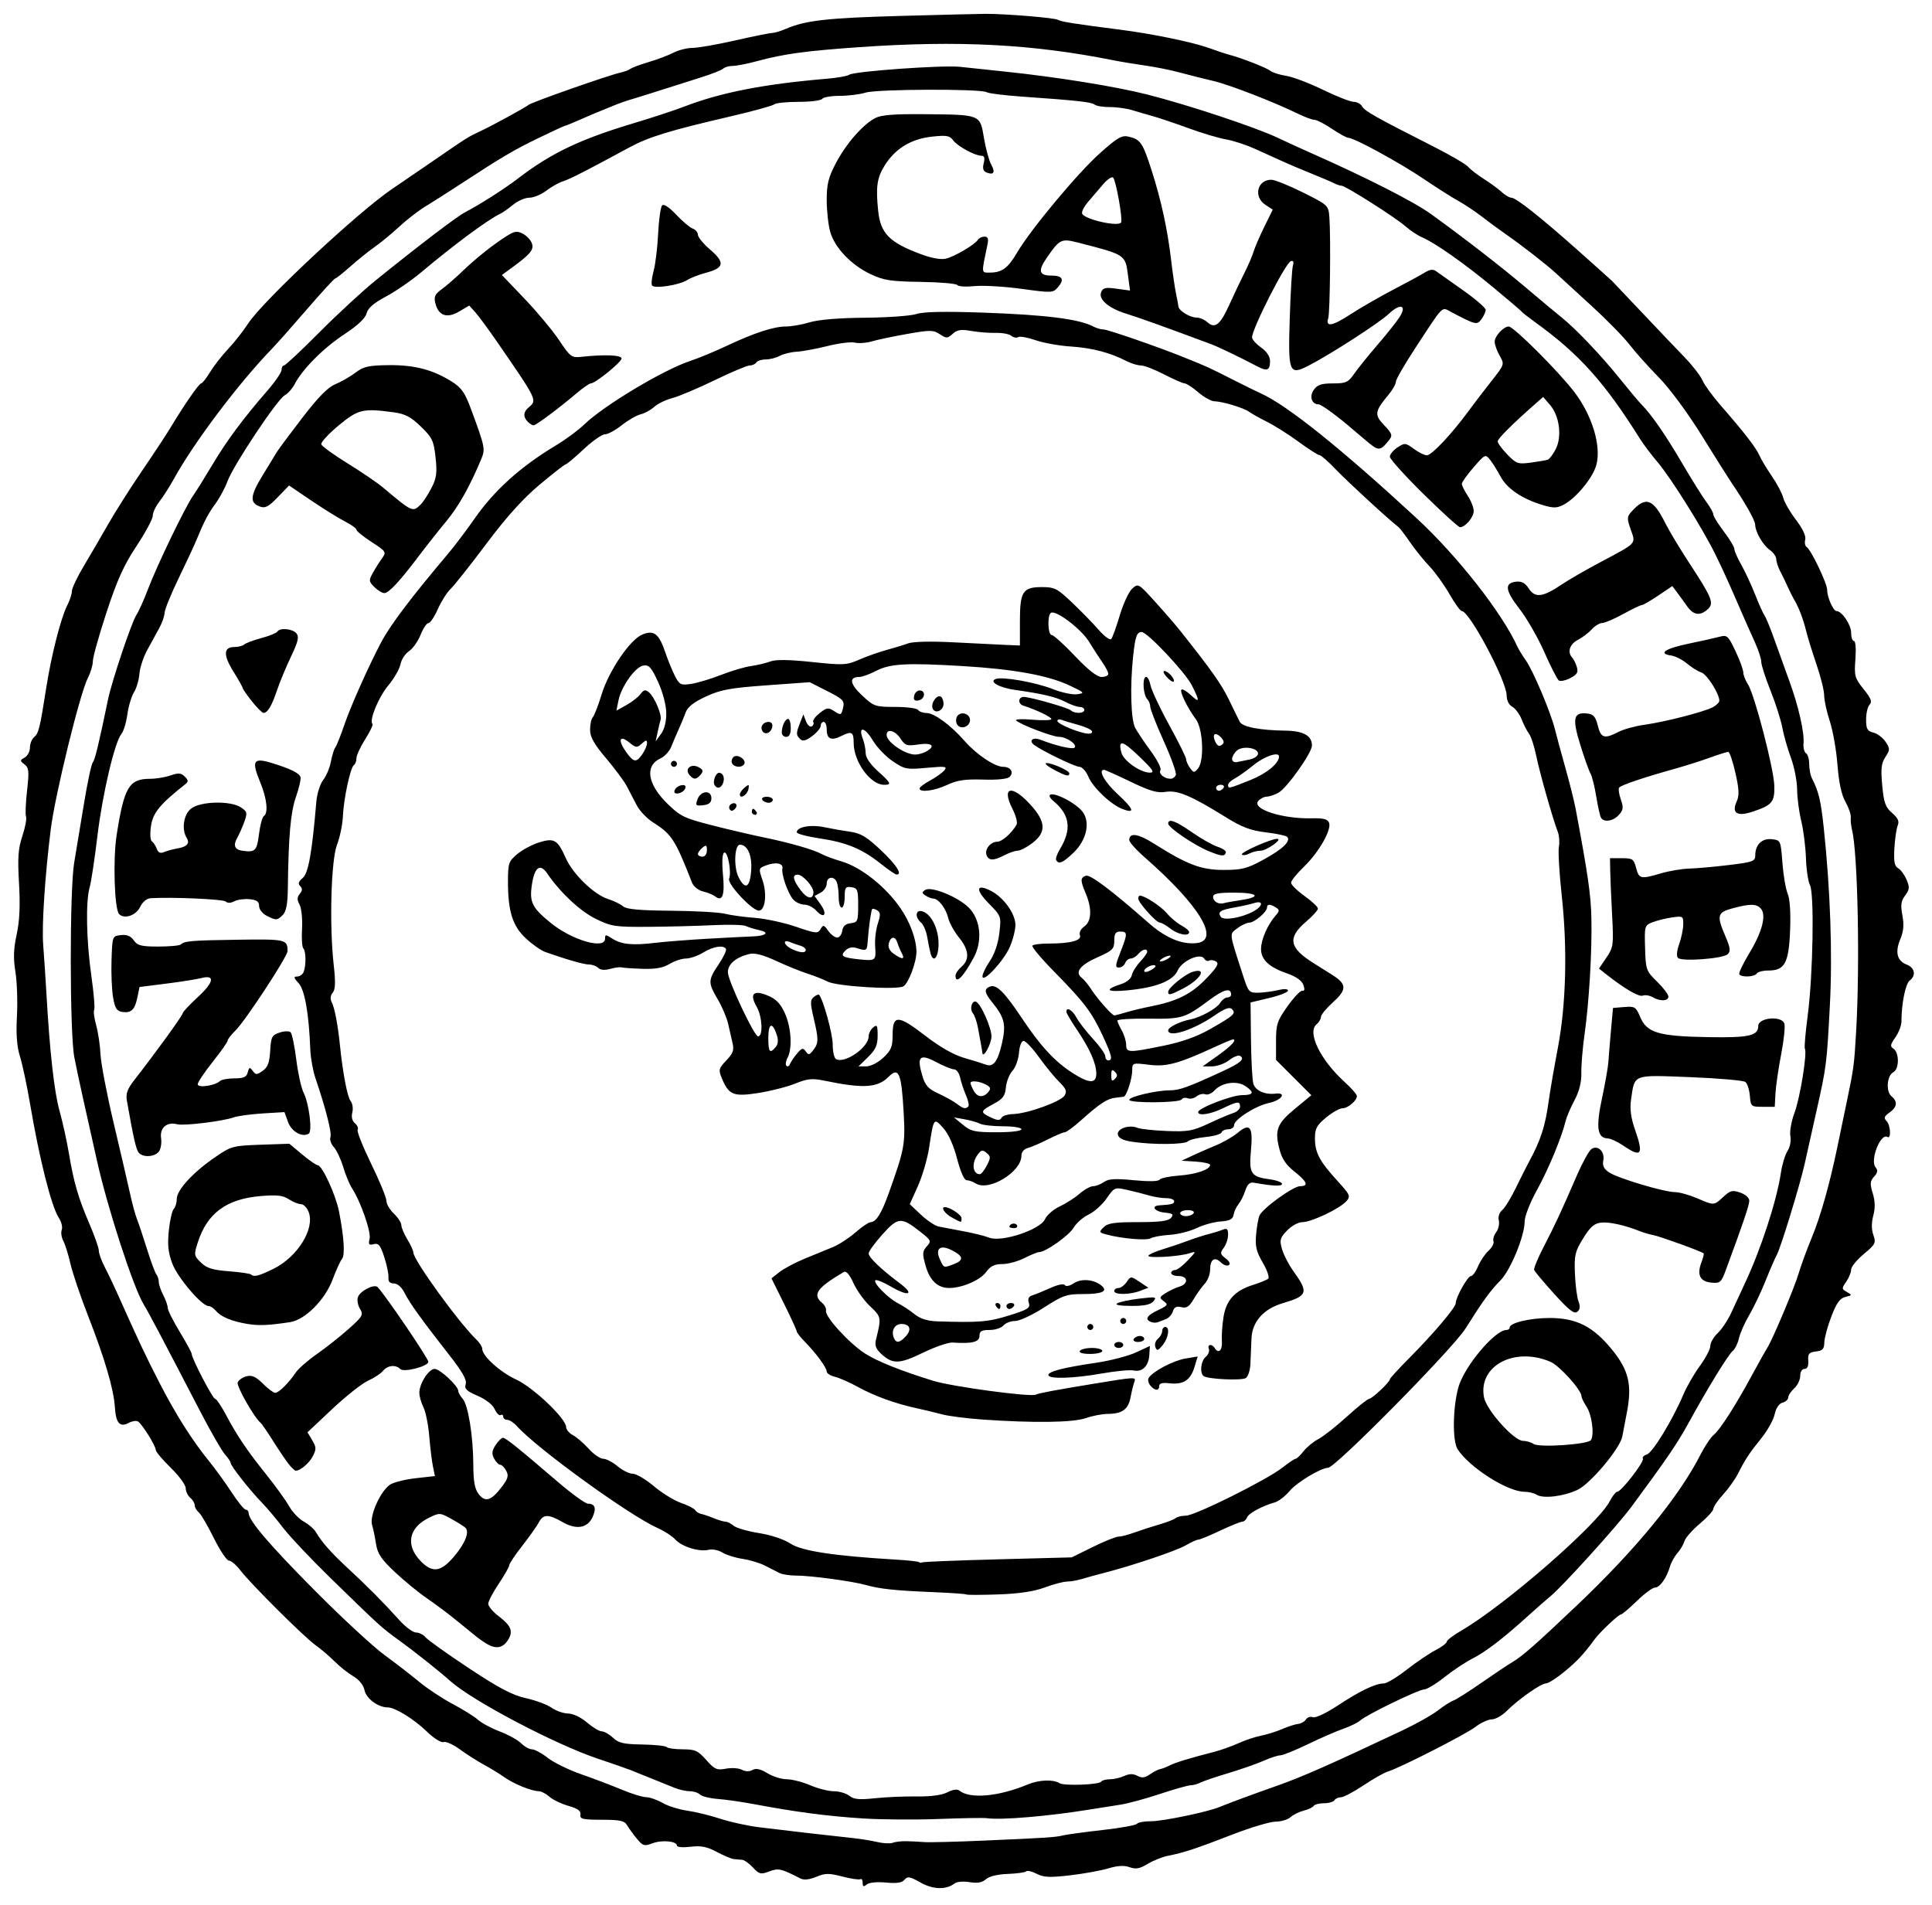 <?xml version="1.0" encoding="UTF-8" standalone="no"?>
<!-- Created with Inkscape (http://www.inkscape.org/) -->

<svg
   xmlns:dc="http://purl.org/dc/elements/1.1/"
   xmlns:cc="http://creativecommons.org/ns#"
   xmlns:rdf="http://www.w3.org/1999/02/22-rdf-syntax-ns#"
   xmlns:svg="http://www.w3.org/2000/svg"
   xmlns="http://www.w3.org/2000/svg"
   xmlns:sodipodi="http://sodipodi.sourceforge.net/DTD/sodipodi-0.dtd"
   xmlns:inkscape="http://www.inkscape.org/namespaces/inkscape"
   id="svg2"
   version="1.1"
   inkscape:version="0.48.4 r9939"
   width="645"
   height="636"
   sodipodi:docname="Rome_rione_X_campitelli_logo.png">
  <defs
     id="defs6" />
  <sodipodi:namedview
     pagecolor="#ffffff"
     bordercolor="#666666"
     borderopacity="1"
     objecttolerance="10"
     gridtolerance="10"
     guidetolerance="10"
     inkscape:pageopacity="0"
     inkscape:pageshadow="2"
     inkscape:window-width="1366"
     inkscape:window-height="705"
     id="namedview4"
     showgrid="false"
     inkscape:zoom="2"
     inkscape:cx="322.5"
     inkscape:cy="318"
     inkscape:window-x="-8"
     inkscape:window-y="-8"
     inkscape:window-maximized="1"
     inkscape:current-layer="svg2" />
  <path
     style="fill:#000000"
     d="m 307.325,628.472 c -3.557,-2.009 -4.35,-2.147 -5.354,-0.937 -0.844,1.017 -2.613,1.284 -6.22,0.941 -2.976,-0.283 -5.596,-0.019 -6.396,0.644 -1.048,0.87 -1.355,0.744 -1.355,-0.557 0,-0.925 -0.345,-1.468 -0.766,-1.208 -0.421,0.26 -3.125,-0.139 -6.008,-0.887 -4.498,-1.167 -5.737,-1.153 -8.729,0.097 -2.273,0.95 -4.098,1.145 -5.242,0.562 -6.575,-3.353 -7.356,-3.528 -10.47,-2.353 -2.802,1.058 -3.328,0.931 -5.397,-1.302 -1.261,-1.36 -2.876,-2.521 -3.59,-2.58 -0.714,-0.059 -1.973,-0.171 -2.798,-0.25 -0.825,-0.079 -3.4,-1.159 -5.723,-2.4 -3.276,-1.75 -5.238,-2.135 -8.75,-1.713 C 228.037,616.83 226,616.66 226,616.154 c 0,-1.516 -4.969,-1.991 -8.177,-0.782 -2.7,1.018 -3.208,0.872 -5.159,-1.477 -1.19,-1.433 -2.661,-3.454 -3.267,-4.49 -0.922,-1.575 -2.318,-1.886 -8.5,-1.894 -6.403,-0.009 -7.359,-0.238 -7.115,-1.71 0.206,-1.238 -0.881,-2.032 -4,-2.92 -2.355,-0.671 -5.211,-2.043 -6.347,-3.05 -1.135,-1.007 -2.71,-1.837 -3.5,-1.845 -2.446,-0.026 -8.304,-2.383 -11.442,-4.604 -1.647,-1.166 -4.794,-3.094 -6.994,-4.286 -2.2,-1.192 -5.8,-3.487 -8,-5.101 -2.2,-1.614 -4.641,-2.707 -5.426,-2.428 -0.796,0.283 -3.226,-1.238 -5.5,-3.441 C 138.211,573.898 131.9,570 129.42,570 c -3.182,0 -7.158,-2.941 -7.715,-5.707 -0.345,-1.712 -1.773,-3.506 -3.69,-4.633 -1.72,-1.012 -4.565,-3.269 -6.321,-5.017 -1.756,-1.747 -4.594,-4.168 -6.306,-5.381 C 101.613,546.591 83.707,528.775 80.247,524.25 78.881,522.462 77.166,521 76.436,521 75.706,521 73.44,517.622 71.399,513.494 69.359,509.365 67.084,505.485 66.345,504.871 65.605,504.257 65,503.19 65,502.5 65,501.81 64.325,500.685 63.5,500 62.675,499.315 62,497.881 62,496.813 62,495.744 59.75,492.679 57,490 c -2.75,-2.679 -5,-5.358 -5,-5.955 0,-1.355 -4.56,-8.655 -5.939,-9.507 -0.561,-0.347 -1.977,-0.118 -3.148,0.509 -2.911,1.558 -4.228,0.031 -4.564,-5.287 C 37.972,463.776 34.961,453.495 29.487,439.5 26.906,432.9 24.224,424.993 23.528,421.929 22.832,418.865 21.755,415.41 21.135,414.251 c -0.62,-1.159 -0.855,-2.818 -0.521,-3.687 0.334,-0.869 -0.096,-2.652 -0.955,-3.962 -2.503,-3.82 -6.497,-19.633 -9.624,-38.102 -1.024,-6.05 -2.535,-13.146 -3.357,-15.77 -1.046,-3.339 -1.353,-7.388 -1.023,-13.5 0.259,-4.802 0.031,-11.46 -0.507,-14.795 -0.734,-4.551 -0.628,-7.672 0.421,-12.5 0.981,-4.512 1.215,-9.6 0.782,-17.028 -0.499,-8.569 -0.287,-11.586 1.109,-15.787 0.949,-2.857 1.502,-5.775 1.229,-6.486 -0.273,-0.71 -0.117,-4.631 0.347,-8.713 0.729,-6.421 0.615,-7.597 -0.847,-8.729 -1.582,-1.225 -1.578,-1.371 0.061,-2.3 0.963,-0.546 1.75,-2.039 1.75,-3.32 0,-1.28 0.626,-2.847 1.391,-3.482 1.512,-1.255 1.944,-3.018 4.067,-16.59 1.69,-10.805 4.892,-23.342 7.005,-27.428 C 23.308,200.437 24,198.317 24,197.36 c 0,-0.957 1.763,-4.692 3.918,-8.3 2.155,-3.608 5.868,-9.976 8.25,-14.152 C 38.551,170.732 43.65,162.701 47.5,157.061 51.35,151.421 55.625,144.929 57,142.635 61.46,135.195 66.451,128 67.152,128 c 0.376,0 1.711,-1.688 2.965,-3.75 1.254,-2.062 3.98,-5.557 6.058,-7.766 2.077,-2.209 5.086,-6.034 6.687,-8.5 C 87.748,100.455 119.796,70.525 131.029,63 c 2.053,-1.375 8.308,-5.65 13.901,-9.5 11.265,-7.754 11.327,-7.793 15.57,-9.774 3.999,-1.867 14.744,-7.735 16,-8.738 1.14,-0.911 26.703,-9.89 30.5,-10.714 1.375,-0.298 2.95,-0.886 3.5,-1.306 0.55,-0.42 3.305,-1.443 6.122,-2.274 2.817,-0.831 6.507,-2.226 8.2,-3.102 1.693,-0.876 4.563,-1.596 6.378,-1.601 1.815,-0.005 8.241,-1.13 14.281,-2.5 C 251.522,12.121 257.079,11 257.831,11 c 0.752,0 2.785,-0.613 4.518,-1.362 C 268.869,6.819 276.194,5.989 300.5,5.318 314.25,4.938 327.075,4.624 329,4.62 c 6.829,-0.014 23.103,1.326 24.179,1.991 1.031,0.637 5.602,1.363 20.821,3.307 10.634,1.358 24.157,4.143 29.5,6.076 2.75,0.995 5.9,2.039 7,2.32 3.865,0.987 12.338,4.307 13.662,5.353 0.736,0.581 3.111,1.33 5.278,1.664 2.167,0.334 7.67,2.421 12.229,4.639 C 446.228,32.186 450.846,34 451.93,34 c 1.084,0 2.362,0.698 2.839,1.552 0.865,1.545 4.554,3.617 23.924,13.437 5.606,2.842 10.774,5.868 11.485,6.725 0.711,0.857 3.064,2.676 5.229,4.043 2.165,1.367 4.844,3.33 5.953,4.364 1.109,1.034 2.548,1.879 3.198,1.879 1.571,0 9.623,6.377 22.442,17.773 5.775,5.134 10.811,9.648 11.191,10.031 0.38,0.383 4.88,5.131 10,10.551 5.12,5.42 11.489,12.106 14.153,14.857 2.664,2.751 5.364,6.227 6,7.723 0.636,1.497 3.284,5.161 5.884,8.143 8.029,9.21 11.994,14.318 13.133,16.922 0.602,1.375 2.49,4.525 4.197,7 1.707,2.475 3.404,5.703 3.773,7.173 0.368,1.47 2.283,4.787 4.255,7.37 2.225,2.915 3.399,5.41 3.094,6.576 -0.27,1.033 -0.073,2.137 0.437,2.453 1.484,0.917 6.884,12.176 6.884,14.353 0,2.454 2.039,7.076 3.122,7.076 1.786,0 4.878,4.557 4.878,7.189 0,1.546 0.425,2.811 0.944,2.811 0.538,0 0.747,2.597 0.486,6.041 -0.426,5.623 -0.237,6.316 2.738,10.018 2.459,3.059 2.923,4.25 2.014,5.159 -0.65,0.65 -1.182,2.883 -1.182,4.963 0,3.177 0.391,3.879 2.447,4.395 1.346,0.338 3.177,1.728 4.069,3.089 1.501,2.29 1.495,2.668 -0.076,5.066 -1.371,2.092 -1.574,3.918 -1.057,9.488 0.538,5.791 1.067,7.264 3.296,9.181 1.974,1.698 2.454,2.773 1.872,4.191 -0.431,1.049 -0.929,4.488 -1.108,7.641 -0.25,4.416 0.037,5.936 1.249,6.614 0.866,0.484 2.135,2.216 2.822,3.848 1.066,2.535 0.996,3.301 -0.481,5.26 -1.376,1.824 -1.563,3.179 -0.918,6.634 0.588,3.147 0.396,5.335 -0.696,7.95 -1.82,4.357 -1.08,7.259 2.166,8.494 2.71,1.03 3.172,3.678 0.935,5.357 -1.375,1.032 -2.734,7.838 -2.714,13.585 0.005,1.361 -0.913,3.77 -2.041,5.353 -1.674,2.351 -1.799,3.034 -0.679,3.726 2.02,1.249 2.031,6.812 0.015,7.89 -2.16,1.156 -2.56,6.432 -0.609,8.05 2.117,1.757 1.874,3.634 -0.703,5.439 -1.728,1.21 -1.946,1.811 -1,2.757 1.381,1.381 1.671,6.213 0.323,5.379 -2.282,-1.411 -5.881,7.8 -3.955,10.121 0.841,1.014 0.72,1.785 -0.49,3.123 -1.352,1.494 -1.423,2.376 -0.449,5.549 0.801,2.609 0.858,4.909 0.185,7.455 -0.64,2.42 -0.629,4.651 0.032,6.51 0.926,2.605 0.673,3.103 -3.216,6.333 -2.321,1.928 -4.22,4.268 -4.22,5.2 0,0.932 -0.741,2.752 -1.647,4.045 -1.548,2.209 -1.533,2.415 0.25,3.421 1.785,1.007 1.755,1.104 -0.513,1.646 -1.831,0.438 -2.959,2.01 -4.698,6.552 -1.259,3.287 -2.312,7.184 -2.34,8.66 -0.042,2.169 -0.579,2.744 -2.802,3 -2.313,0.266 -2.72,0.753 -2.562,3.066 0.124,1.813 -0.302,2.75 -1.25,2.75 -0.842,0 -1.438,0.972 -1.438,2.345 0,1.29 -0.9,3.159 -2,4.155 -1.1,0.995 -2,2.363 -2,3.038 0,0.676 -0.852,1.451 -1.894,1.724 -1.164,0.304 -2.177,1.795 -2.627,3.867 -0.403,1.854 -2.364,5.398 -4.356,7.876 -4.136,5.142 -5.43,7.104 -7.879,11.939 -0.959,1.894 -3.204,5.044 -4.989,7 -1.785,1.956 -3.247,4.096 -3.25,4.756 -0.003,0.66 -2.03,2.893 -4.505,4.962 -2.475,2.069 -4.777,4.679 -5.115,5.8 C 562.047,515.583 560.974,517.4 560,518.5 c -0.974,1.1 -2.094,3.125 -2.489,4.5 -1.088,3.781 -3.385,7 -4.995,7 -0.791,0 -3.522,2.025 -6.069,4.5 -2.547,2.475 -4.951,4.5 -5.343,4.5 -0.757,0 -6.909,5.796 -8.619,8.12 -3.775,5.13 -5.846,7.359 -10.115,10.887 -2.658,2.196 -5.472,3.993 -6.253,3.993 -1.666,0 -9.223,5.309 -13.167,9.25 -1.514,1.512 -3.726,2.75 -4.917,2.75 -1.191,0 -3.651,1.133 -5.466,2.517 -3.332,2.541 -25.174,13.67 -29.292,14.924 -1.224,0.373 -4.881,2.451 -8.126,4.618 -3.246,2.167 -6.605,3.941 -7.466,3.941 -0.861,0 -1.843,0.45 -2.183,1 -0.34,0.55 -1.915,1 -3.5,1 -1.585,0 -3.129,0.4 -3.432,0.889 -0.302,0.489 -1.791,1.199 -3.309,1.578 -1.518,0.379 -3.502,1.357 -4.409,2.175 -0.907,0.817 -3.157,1.493 -5,1.502 -1.843,0.009 -8.301,1.936 -14.351,4.284 -12.094,4.692 -16.244,6.062 -21.5,7.098 -1.925,0.379 -5.014,1.61 -6.865,2.735 -2.636,1.602 -3.936,1.838 -6,1.091 -1.828,-0.662 -4.013,-0.54 -7.135,0.399 -2.475,0.744 -8.223,1.785 -12.774,2.314 -6.734,0.783 -8.804,0.688 -11.123,-0.511 -1.567,-0.81 -3.146,-1.177 -3.509,-0.814 -0.363,0.363 -3.147,0.75 -6.187,0.86 -3.376,0.122 -6.203,0.811 -7.263,1.771 -1.232,1.115 -2.808,1.397 -5.431,0.971 -2.033,-0.33 -4.262,-0.155 -4.954,0.389 -2.828,2.222 -7.218,2.123 -11.433,-0.258 z M 302.5,614.669 c 1.65,0.028 4.35,0.161 6,0.296 1.65,0.135 10.425,-0.08 19.5,-0.477 22.1,-0.967 24.094,-1.098 27,-1.771 1.375,-0.319 7.353,-1.129 13.285,-1.8 5.932,-0.672 11.021,-1.603 11.309,-2.069 0.288,-0.466 2.461,-0.848 4.828,-0.848 3.823,0 18.615,-3.074 22.578,-4.693 3.71,-1.515 11.211,-4.288 19.5,-7.208 8.204,-2.89 17.559,-7.02 41.5,-18.319 4.675,-2.206 10.075,-5.235 12,-6.73 1.925,-1.495 4.286,-3.003 5.247,-3.352 0.961,-0.348 5.162,-3.011 9.335,-5.916 4.174,-2.905 8.788,-5.988 10.253,-6.851 3.378,-1.988 7.775,-5.847 21.469,-18.844 19.884,-18.871 34.192,-36.324 41.47,-50.588 1.403,-2.75 3.369,-5.675 4.369,-6.5 2.164,-1.786 7.213,-9.67 12.807,-20 2.234,-4.125 4.502,-8.175 5.041,-9 1.723,-2.639 9.179,-20.34 10.531,-25 0.718,-2.475 2.61,-7.65 4.205,-11.5 3.054,-7.372 6.072,-18.003 8.66,-30.5 0.854,-4.125 2.212,-10.65 3.017,-14.5 2.497,-11.934 2.601,-12.705 3.259,-24 1.314,-22.572 0.562,-59.64 -1.368,-67.5 -0.338,-1.375 -0.523,-3.238 -0.411,-4.141 0.112,-0.902 -0.691,-3.232 -1.783,-5.177 -1.334,-2.375 -2.208,-6.433 -2.662,-12.359 -0.372,-4.853 -1.523,-11.396 -2.558,-14.541 C 609.847,237.636 609,233.758 609,232.162 c 0,-1.595 -1.142,-6.222 -2.538,-10.282 -1.396,-4.059 -2.979,-9.181 -3.518,-11.381 -0.987,-4.028 -2.421,-7.728 -4.068,-10.5 -0.49,-0.825 -1.389,-2.625 -1.997,-4 -0.608,-1.375 -1.73,-3.694 -2.493,-5.154 C 593.624,189.386 593,187.499 593,186.652 c 0,-0.846 -0.944,-2.2 -2.099,-3.009 -2.344,-1.642 -4.881,-6.011 -4.94,-8.508 -0.035,-1.454 -3.392,-7.378 -8.081,-14.259 -0.891,-1.307 -5.269,-8.26 -9.729,-15.45 -4.749,-7.655 -10.708,-15.719 -14.38,-19.46 -3.449,-3.513 -7.846,-8.432 -9.771,-10.931 -1.925,-2.499 -7.55,-8.249 -12.5,-12.777 -4.95,-4.529 -10.35,-9.474 -12,-10.991 C 516.193,88.229 508.038,81.883 502.45,78 c -1.979,-1.375 -5.477,-3.95 -7.774,-5.721 -2.297,-1.772 -5.848,-4.135 -7.891,-5.252 -2.043,-1.117 -7.218,-4.406 -11.5,-7.308 C 467.385,54.363 452.06,46 450.147,46 c -0.576,0 -3.047,-1.35 -5.492,-3 -2.445,-1.65 -5.055,-2.999 -5.8,-2.997 -0.745,0.002 -3.155,-0.878 -5.355,-1.954 -8.19,-4.006 -23.177,-9.811 -28.5,-11.038 -3.025,-0.697 -7.975,-1.943 -11,-2.768 -3.025,-0.825 -8.2,-1.875 -11.5,-2.333 -3.3,-0.458 -8.25,-1.28 -11,-1.828 -27.006,-5.376 -51.533,-6.638 -84.5,-4.348 -17.935,1.246 -25.37,2.262 -34.299,4.689 C 249.512,21.291 245.889,22 244.651,22 c -1.238,0 -2.679,0.406 -3.201,0.903 -0.522,0.497 -3.875,1.822 -7.45,2.945 -3.575,1.123 -9.425,2.981 -13,4.128 -3.575,1.147 -8.075,2.552 -10,3.121 -1.925,0.569 -4.625,1.516 -6,2.103 -1.375,0.587 -3.4,1.413 -4.5,1.834 -1.1,0.422 -4.133,1.711 -6.739,2.866 C 191.154,41.055 188.837,42 188.61,42 c -0.226,0 -4.169,1.821 -8.761,4.048 -8.41,4.077 -12.165,6.294 -26.178,15.452 -4.208,2.75 -9.504,6.125 -11.771,7.5 -2.266,1.375 -6.179,4.409 -8.696,6.742 -2.516,2.333 -6.18,5.355 -8.14,6.715 -1.961,1.36 -5.59,4.276 -8.065,6.479 -2.475,2.204 -4.765,4.019 -5.089,4.035 -0.324,0.016 -4.569,4.641 -9.434,10.278 -4.865,5.638 -10.152,11.6 -11.749,13.25 -11.15,11.52 -26.031,31.291 -32.77,43.537 -1.398,2.541 -3.536,5.883 -4.75,7.426 C 51.993,169.007 51,171.133 51,172.187 c 0,1.055 -2.446,5.607 -5.435,10.115 -4.202,6.339 -6.47,11.354 -10,22.117 C 33.054,212.075 31,219.41 31,220.719 c 0,1.309 -0.741,3.814 -1.647,5.566 -2.672,5.167 -11,39.152 -12.428,50.715 -1.953,15.812 -3.006,32.044 -2.499,38.5 0.302,3.85 0.793,11.275 1.092,16.5 1.102,19.315 2.606,32.672 4.391,39 1.008,3.575 2.397,9.875 3.087,14 1.633,9.775 3.134,14.923 6.909,23.695 C 31.607,412.653 33,416.641 33,417.559 c 0,0.918 0.856,3.305 1.903,5.305 1.047,2 2.908,5.886 4.136,8.636 7.093,15.881 9.487,20.967 14.125,30 5.504,10.721 10.928,19.281 16.79,26.5 2.01,2.475 5.342,7.088 7.404,10.25 2.062,3.163 4.175,5.75 4.696,5.75 0.521,0 0.947,0.481 0.947,1.07 0,2.532 6.883,10.601 22.162,25.983 8.986,9.046 19.418,18.697 23.183,21.447 3.765,2.75 9.011,6.804 11.658,9.009 2.647,2.205 7.667,5.523 11.155,7.372 3.488,1.849 7.291,4.227 8.452,5.283 1.161,1.057 4.42,2.799 7.243,3.872 2.823,1.073 6.036,2.853 7.14,3.957 1.104,1.104 2.729,2.007 3.613,2.007 0.883,0 3.246,1.281 5.25,2.847 2.004,1.566 7.019,4.023 11.144,5.459 4.125,1.437 10.2,3.745 13.5,5.129 3.3,1.384 6.987,2.528 8.193,2.541 1.206,0.013 3.681,0.876 5.5,1.917 1.819,1.041 5.538,2.208 8.265,2.592 2.727,0.385 7.677,1.595 11,2.69 3.323,1.095 9.192,2.378 13.042,2.852 9.197,1.132 24.75,2.924 30.904,3.561 2.697,0.279 6.522,0.89 8.5,1.358 1.978,0.468 4.271,0.585 5.096,0.262 0.825,-0.323 2.85,-0.566 4.5,-0.538 z M 288,607.068 c -11.673,-0.745 -22.45,-2.158 -36,-4.718 -4.125,-0.779 -9.682,-1.581 -12.348,-1.782 -2.666,-0.2 -5.344,-0.86 -5.95,-1.467 C 233.096,598.496 231.586,598 230.347,598 c -1.239,0 -3.512,-0.5 -5.05,-1.111 -2.831,-1.125 -11.129,-4.47 -14.797,-5.966 -1.1,-0.449 -6.052,-2.172 -11.005,-3.83 -14.02,-4.694 -41.71,-19.253 -49.028,-25.779 -3.87,-3.451 -11.988,-9.903 -17.247,-13.709 -5.92,-4.284 -6.244,-4.577 -22.804,-20.717 C 103.862,520.502 96.7,512.918 94.5,510.035 92.3,507.153 89.122,503.378 87.438,501.647 83.414,497.511 77,489.369 77,488.396 77,487.974 76.152,486.7 75.115,485.564 74.078,484.429 70.31,477.875 66.741,471 53.918,446.298 49.773,438.452 47.987,435.5 c -3.512,-5.807 -12.068,-32.116 -15.609,-48 -1.349,-6.05 -3.362,-15.05 -4.475,-20 -1.113,-4.95 -2.501,-11.475 -3.084,-14.5 -1.561,-8.087 -1.6,-55.836 -0.053,-65 0.696,-4.125 2.187,-13.112 3.312,-19.972 1.125,-6.859 2.427,-12.934 2.894,-13.5 0.745,-0.902 1.917,-5.741 5.096,-21.028 1.287,-6.188 7.84,-25.71 9.46,-28.184 0.797,-1.217 2.523,-5.048 3.835,-8.514 3.031,-8.005 12.367,-27.376 15.073,-31.273 C 65.572,163.894 68.525,159.156 71,155 75.704,147.1 81.242,139.647 89.25,130.44 91.862,127.436 94,124.309 94,123.489 94,122.67 94.37,122 94.822,122 c 0.452,0 5.739,-4.951 11.75,-11.002 C 112.582,104.948 121.1,97.088 125.5,93.533 139.831,81.953 152.443,72.342 155.192,70.906 160.172,68.305 168.466,63.012 173,59.54 c 11.117,-8.511 20.764,-13.099 39,-18.544 5.775,-1.725 13.2,-4.173 16.5,-5.441 12.241,-4.704 26.556,-7.496 47.5,-9.266 3.575,-0.302 6.95,-0.9 7.5,-1.33 1.474,-1.151 31.179,-3.277 37,-2.649 2.75,0.297 9.508,1.012 15.017,1.589 17.391,1.821 36.777,4.943 47.458,7.643 13.456,3.402 35.933,10.851 43.525,14.426 3.3,1.554 8.25,3.82 11,5.035 18.425,8.146 34.484,16.306 40.171,20.411 11.089,8.005 23.675,17.759 31.725,24.586 4.864,4.125 10.252,8.623 11.974,9.997 4.721,3.766 13.186,12.67 19.454,20.464 3.079,3.828 6.29,7.661 7.137,8.518 3.389,3.428 7.954,10.011 13.536,19.522 3.228,5.5 6.912,11.392 8.186,13.094 1.274,1.702 2.317,3.58 2.317,4.173 0,0.593 1.575,3.142 3.5,5.664 1.925,2.522 3.505,5.144 3.512,5.827 0.007,0.683 1.037,3.041 2.291,5.241 1.253,2.2 3.346,6.7 4.651,10 1.305,3.3 2.736,6.48 3.18,7.067 0.444,0.587 1.914,4.187 3.267,8 1.353,3.813 3.601,10.052 4.996,13.864 3.033,8.286 5.028,17.072 4.707,20.72 -0.128,1.458 0.246,2.947 0.831,3.309 0.586,0.362 1.065,1.988 1.065,3.613 0,1.625 0.398,3.736 0.883,4.691 2.311,4.543 3.007,7.463 3.99,16.736 2.19,20.666 2.929,42.088 2.034,59 -1.052,19.88 -1.127,20.467 -4.497,35.5 -1.418,6.325 -3.179,14.2 -3.913,17.5 -1.598,7.186 -8.092,28.355 -9.378,30.571 -0.501,0.864 -2.155,4.678 -3.674,8.475 -1.519,3.797 -3.991,8.988 -5.492,11.535 -1.502,2.547 -3.034,6.014 -3.406,7.706 -0.372,1.692 -1.328,3.617 -2.125,4.278 -1.516,1.258 -8.415,12.529 -14.924,24.382 -3.58,6.519 -7.139,11.729 -18.81,27.536 -4.697,6.361 -23.26,26.86 -27.131,29.961 -1.069,0.856 -4.444,3.823 -7.5,6.593 -8.248,7.475 -14.068,11.928 -18.626,14.248 -2.238,1.139 -6.387,3.904 -9.221,6.144 -2.833,2.24 -5.86,4.072 -6.727,4.072 -1.845,0 -19.097,8.365 -21.406,10.378 -0.867,0.757 -3.377,1.992 -5.577,2.745 -2.2,0.753 -7.502,3.059 -11.782,5.123 -4.28,2.064 -8.447,3.754 -9.261,3.754 -0.814,0 -3.387,0.839 -5.718,1.864 -2.332,1.025 -7.614,2.872 -11.739,4.103 -4.125,1.231 -8.281,2.642 -9.236,3.136 -0.955,0.493 -2.425,0.897 -3.267,0.897 -0.842,0 -5.461,1.306 -10.264,2.901 -4.803,1.596 -10.758,3.208 -13.233,3.582 -2.475,0.374 -6.975,1.084 -10,1.578 -13.95,2.275 -29.73,3.614 -34.5,2.927 -1.1,-0.158 -8.3,-0.04 -16,0.263 -7.7,0.303 -19.175,0.221 -25.5,-0.183 z m 17.969,-7.337 c 4.796,0.06 8.49,-0.434 10.322,-1.382 1.826,-0.944 3.277,-1.14 4.031,-0.543 3.578,2.832 13.127,1.961 22.787,-2.078 3.734,-1.561 8.5,-1.756 10.591,-0.432 1.528,0.968 13.284,0.537 13.932,-0.51 0.267,-0.433 1.563,-0.787 2.88,-0.787 1.317,0 3.483,-0.496 4.814,-1.103 1.712,-0.78 2.997,-0.794 4.392,-0.048 1.488,0.796 2.515,0.675 4.184,-0.494 1.217,-0.852 2.749,-1.64 3.405,-1.751 0.656,-0.111 2.093,-0.663 3.193,-1.227 1.921,-0.985 6.456,-2.369 15,-4.576 2.2,-0.568 5.8,-1.854 8,-2.857 2.2,-1.003 5.575,-2.127 7.5,-2.498 1.925,-0.371 5.075,-1.359 7,-2.195 1.925,-0.836 4.329,-1.613 5.342,-1.726 1.013,-0.113 2.205,-0.793 2.649,-1.511 0.444,-0.718 1.483,-1.047 2.31,-0.729 0.857,0.329 4.448,-1.363 8.351,-3.934 C 454.055,564.474 459.221,562 462.002,562 c 0.967,0 4.399,-2.064 7.628,-4.586 3.229,-2.522 7.558,-5.456 9.62,-6.52 2.062,-1.064 3.75,-2.333 3.75,-2.819 0,-0.487 2.138,-2.125 4.75,-3.641 14.604,-8.474 45.659,-35.522 49.653,-43.245 0.907,-1.754 2.049,-3.188 2.538,-3.188 1.318,0 9.118,-10.096 8.533,-11.043 -0.276,-0.447 0.327,-1.076 1.341,-1.398 1.928,-0.612 8.589,-11.546 12.167,-19.971 1.147,-2.702 3.646,-7.037 5.552,-9.634 1.906,-2.597 3.466,-5.595 3.466,-6.663 0,-1.068 1.121,-2.995 2.491,-4.282 1.37,-1.287 3.425,-4.403 4.567,-6.924 1.142,-2.521 3.139,-6.834 4.439,-9.584 5.348,-11.316 10.697,-27.726 12.061,-37 0.404,-2.75 1.397,-6.013 2.205,-7.252 0.836,-1.282 1.246,-3.423 0.95,-4.97 -0.286,-1.495 0.337,-5.008 1.384,-7.807 1.862,-4.976 4.297,-20.024 3.46,-21.378 -0.232,-0.376 0.198,-5.409 0.957,-11.184 1.769,-13.468 2.231,-40.687 0.738,-43.454 -0.607,-1.125 -1.209,-5.175 -1.338,-9 -0.129,-3.825 -0.837,-9.411 -1.574,-12.414 -0.737,-3.003 -1.354,-7.728 -1.372,-10.5 -0.018,-2.772 -0.947,-7.515 -2.065,-10.54 -1.118,-3.025 -2.418,-7.588 -2.89,-10.139 -0.471,-2.552 -2.242,-8.098 -3.935,-12.326 C 589.385,226.308 588,221.995 588,220.951 c 0,-1.044 -0.983,-4.047 -2.185,-6.674 -1.202,-2.627 -3.256,-7.252 -4.565,-10.277 -4.28,-9.89 -5.881,-13.421 -8.618,-19 -4.156,-8.473 -14.681,-25.291 -19.132,-30.571 -2.2,-2.61 -4.9,-6.183 -6,-7.941 -11.803,-18.862 -20.338,-28.359 -34.962,-38.898 C 510.317,105.989 508.275,104.386 508,104.027 c -0.275,-0.359 -4.55,-4.006 -9.5,-8.105 -9.667,-8.005 -19.334,-14.804 -23.718,-16.685 -1.495,-0.641 -3.97,-2.28 -5.5,-3.642 C 466.007,72.68 449.193,62 447.879,62 447.38,62 446.191,61.601 445.236,61.114 444.281,60.627 441.025,59.236 438,58.023 c -3.025,-1.213 -7.3,-3.022 -9.5,-4.019 -2.2,-0.998 -6.475,-2.932 -9.5,-4.297 -3.025,-1.366 -7.384,-2.793 -9.687,-3.172 -2.303,-0.379 -7.928,-2.053 -12.5,-3.722 C 392.241,41.144 386.925,39.348 385,38.82 c -1.925,-0.528 -5.052,-1.439 -6.948,-2.026 -1.896,-0.587 -5.271,-1.058 -7.5,-1.047 -2.229,0.011 -4.526,-0.36 -5.106,-0.823 C 364.373,34.066 359.7,33.552 341,32.238 335.225,31.832 330.005,31.178 329.4,30.784 327.591,29.606 292.851,29.717 289.007,30.913 287.085,31.511 283.174,32 280.316,32 c -2.859,0 -5.476,0.45 -5.816,1 -0.34,0.55 -3.876,1 -7.859,1 -3.983,0 -7.668,0.382 -8.191,0.85 -0.522,0.467 -7.25,2.313 -14.95,4.101 -19.971,4.638 -26.979,6.792 -33.374,10.258 C 195.76,56.996 190.312,59.776 188,60.503 c -1.375,0.432 -3.892,1.845 -5.594,3.141 C 180.704,64.94 178.151,66 176.732,66 c -1.418,0 -3.851,1.048 -5.406,2.33 -1.555,1.281 -3.502,2.649 -4.327,3.039 -4.099,1.939 -15.386,10.296 -26.42,19.562 -3.256,2.734 -8.541,6.369 -11.745,8.076 -4.059,2.164 -6.016,3.864 -6.454,5.609 -0.414,1.649 -2.971,4.048 -7.492,7.026 -6.93,4.566 -13.908,11.576 -16.5,16.578 -0.775,1.496 -2.278,3.185 -3.338,3.752 -2.475,1.324 -17.072,23.238 -19.08,28.643 -0.841,2.264 -2.65,5.639 -4.02,7.5 -2.411,3.276 -3.885,6.1 -6.46,12.384 -0.676,1.65 -3.313,7.307 -5.86,12.571 -2.547,5.264 -4.652,10.439 -4.678,11.5 -0.026,1.061 -0.814,3.333 -1.75,5.048 -0.936,1.715 -2.756,5.042 -4.045,7.392 -1.289,2.35 -2.467,5.935 -2.618,7.965 -0.151,2.031 -0.961,4.779 -1.799,6.108 -0.838,1.329 -1.837,4.666 -2.221,7.416 -0.383,2.75 -1.269,5.675 -1.968,6.5 -2.255,2.662 -6.359,20.126 -8.049,34.256 -0.905,7.566 -2.063,15.213 -2.574,16.993 -1.358,4.737 -1.103,17.766 0.581,29.611 0.81,5.698 1.232,10.75 0.937,11.227 -0.295,0.477 4.46e-4,2.79 0.656,5.14 0.655,2.35 1.31,6.748 1.454,9.773 0.144,3.025 2.129,13.375 4.41,23 2.281,9.625 4.737,20.2 5.457,23.5 0.721,3.3 1.76,7.125 2.31,8.5 0.55,1.375 2.055,5.875 3.344,10 1.289,4.125 2.699,7.928 3.133,8.45 0.434,0.522 0.792,1.647 0.796,2.5 0.003,0.853 0.678,2.839 1.5,4.414 0.822,1.575 1.494,3.496 1.494,4.268 0,0.772 1.8,4.367 4,7.988 2.2,3.621 4,6.939 4,7.372 C 64,453.499 71.032,467 71.817,467 c 0.434,0 2.044,2.362 3.578,5.25 3.785,7.128 7.072,11.994 13.592,20.126 3.032,3.782 6.413,8.476 7.513,10.433 1.1,1.956 3.31,4.277 4.911,5.157 1.601,0.88 3.401,2.428 4,3.44 2.06,3.481 5.101,6.93 10.589,12.007 6.603,6.109 12.182,11.73 17.262,17.394 2.069,2.307 4.602,4.194 5.628,4.194 1.026,0 2.471,0.73 3.211,1.622 0.74,0.892 7.241,5.528 14.447,10.302 10.046,6.656 14.483,8.987 19.027,9.999 3.259,0.725 7.12,2.165 8.58,3.198 1.46,1.034 3.935,1.898 5.5,1.92 1.662,0.024 4.286,1.272 6.308,3 1.904,1.628 4.125,2.959 4.936,2.959 0.81,0 2.497,0.962 3.748,2.137 1.874,1.761 3.588,2.157 9.732,2.25 4.101,0.062 7.794,0.45 8.206,0.863 0.412,0.412 2.842,0.75 5.399,0.75 4.07,0 5.041,0.443 7.795,3.553 2.795,3.157 3.527,3.481 6.579,2.908 1.888,-0.354 4.28,-0.191 5.315,0.363 1.186,0.635 2.498,0.662 3.55,0.073 1.181,-0.661 2.636,-0.345 4.974,1.081 1.818,1.108 4.73,2.017 6.472,2.019 1.742,0.002 5.267,0.904 7.833,2.004 2.566,1.1 6.117,2 7.892,2 1.774,0 4.099,0.685 5.167,1.522 1.524,1.195 3.338,1.371 8.441,0.819 3.575,-0.387 9.861,-0.661 13.969,-0.609 z M 162.615,548.845 c -1.036,-0.602 -2.611,-1.685 -3.5,-2.407 -0.889,-0.722 -3.865,-3.147 -6.615,-5.389 -2.75,-2.242 -7.25,-5.613 -10,-7.49 -2.75,-1.877 -7.55,-5.809 -10.667,-8.736 -4.515,-4.241 -5.792,-6.136 -6.282,-9.323 -0.338,-2.2 -0.942,-5.103 -1.341,-6.452 -0.903,-3.053 2.88,-11.427 6.08,-13.457 1.215,-0.771 5.068,-1.719 8.562,-2.107 l 6.353,-0.705 -0.655,-3.14 c -0.361,-1.727 -0.919,-6.29 -1.241,-10.14 -0.322,-3.85 -1.199,-8.215 -1.947,-9.7 C 140.613,468.314 140,466.134 140,464.954 140,461.889 143.133,457 145.097,457 c 1.772,0 7.903,5.711 7.903,7.361 0,0.54 0.648,1.697 1.44,2.572 1.848,2.041 3.537,12.468 3.575,22.066 0.022,5.606 0.476,8.08 1.799,9.799 2.184,2.839 4.168,2.225 7.676,-2.374 2.109,-2.766 2.393,-3.777 1.517,-5.413 C 168.414,489.905 167.511,489 167,489 c -0.511,0 -1.427,-0.93 -2.036,-2.067 -0.861,-1.608 -0.752,-2.607 0.488,-4.5 0.877,-1.338 1.981,-2.433 2.453,-2.433 0.911,0 4.686,3.031 18.372,14.75 4.657,3.987 9.173,7.25 10.036,7.25 2.331,0 2.857,1.532 1.528,4.449 -1.686,3.701 -5.417,4.34 -9.988,1.709 -4.76,-2.739 -6.487,-2.719 -7.97,0.092 -0.653,1.238 -3.144,4.753 -5.535,7.812 -2.392,3.059 -4.348,5.99 -4.348,6.513 0,0.523 -1.575,3.29 -3.5,6.148 -1.925,2.858 -3.5,5.867 -3.5,6.686 0,0.819 1.536,2.66 3.413,4.092 4.316,3.292 5.03,5.174 3.087,8.139 -1.669,2.547 -3.9,2.937 -6.884,1.204 z m -11.156,-29.068 c 3.811,-4.453 5.382,-8.365 3.918,-9.756 -0.482,-0.458 -2.607,-1.791 -4.722,-2.963 -3.755,-2.081 -3.931,-2.089 -7.486,-0.344 -6.843,3.359 -7.88,9.302 -2.552,14.63 3.811,3.811 6.583,3.41 10.843,-1.567 z m 171.181,12.53 c -0.187,-0.187 -5.245,-0.542 -11.24,-0.789 -12.663,-0.522 -17.555,-1.045 -22.4,-2.396 -4.545,-1.267 -18.445,-3.136 -23.264,-3.128 -2.07,0.004 -4.545,-0.379 -5.5,-0.851 -0.955,-0.471 -3.128,-1.58 -4.828,-2.463 -1.7,-0.883 -5.075,-1.9 -7.5,-2.261 -2.425,-0.36 -5.464,-1.315 -6.753,-2.122 -1.289,-0.807 -3.342,-1.216 -4.561,-0.91 -3.112,0.781 -8.951,-1.017 -11.133,-3.429 -1.011,-1.117 -3.666,-2.842 -5.9,-3.833 C 210.158,505.952 179.323,483.63 172.595,476.125 171.547,474.956 170.085,474 169.345,474 168.605,474 168,473.523 168,472.941 c 0,-0.582 -0.384,-0.822 -0.854,-0.531 -0.47,0.29 -1.367,-0.598 -1.993,-1.974 -0.68,-1.492 -2.986,-3.293 -5.715,-4.463 -3.711,-1.591 -4.46,-2.326 -3.964,-3.89 0.441,-1.389 -1.102,-4.118 -5.517,-9.756 -9.244,-11.806 -13.19,-17.292 -14.904,-20.722 -0.949,-1.899 -2.33,-3.116 -3.553,-3.131 -1.38,-0.018 -1.943,-0.638 -1.816,-2 0.101,-1.086 -0.525,-4.148 -1.391,-6.804 -1.294,-3.968 -1.923,-4.739 -3.525,-4.32 -1.617,0.423 -1.852,0.119 -1.374,-1.785 0.569,-2.267 -3.025,-12.546 -5.944,-17.001 -0.788,-1.202 -2.08,-4.338 -2.872,-6.97 -0.792,-2.631 -2.201,-5.625 -3.131,-6.652 -0.93,-1.028 -1.44,-2.522 -1.133,-3.322 0.526,-1.37 -1.539,-9.496 -4.984,-19.621 -0.842,-2.475 -1.62,-6.75 -1.728,-9.5 -0.48,-12.185 -1.85,-20.005 -3.898,-22.25 -1.676,-1.836 -1.765,-2.25 -0.486,-2.25 0.862,0 1.84,-0.712 2.174,-1.582 0.845,-2.202 0.759,-6.933 -0.142,-7.834 -0.412,-0.412 -0.598,-3.369 -0.414,-6.571 0.184,-3.202 -0.185,-6.794 -0.821,-7.982 -0.885,-1.654 -0.869,-2.506 0.071,-3.638 0.89,-1.073 0.926,-1.78 0.13,-2.575 -0.796,-0.796 -0.564,-1.539 0.844,-2.708 1.885,-1.564 3.089,-8.304 4.551,-25.471 0.228,-2.677 1.255,-5.929 2.287,-7.241 1.03,-1.31 2.189,-4.073 2.576,-6.14 0.386,-2.067 1.052,-4.209 1.48,-4.759 0.428,-0.55 1.769,-3.905 2.981,-7.456 2.135,-6.258 7.978,-19.368 12.276,-27.544 3.028,-5.759 10.048,-15.061 22.286,-29.53 2.2,-2.601 6.25,-7.959 9,-11.908 6.553,-9.409 15.318,-17.298 27.01,-24.311 3.305,-1.983 7.58,-5.134 9.5,-7.002 6.495,-6.322 26.453,-18.286 35.49,-21.275 2.75,-0.909 8.15,-3.141 12,-4.96 9.214,-4.352 15.814,-6.515 19.876,-6.515 1.818,0 5.41,-0.633 7.982,-1.407 2.93,-0.882 9.806,-1.45 18.409,-1.521 7.553,-0.062 15.288,-0.62 17.19,-1.239 2.382,-0.775 9.379,-0.916 22.5,-0.454 20.899,0.737 31.909,2.14 36.632,4.668 0.979,0.524 2.505,0.952 3.391,0.952 1.346,0 18.354,5.885 26.27,9.089 9.095,3.682 8.099,3.228 17.25,7.859 3.575,1.809 7.625,3.796 9,4.415 8.723,3.928 26.688,18.327 51.863,41.569 13.666,12.617 28.702,31.783 33.787,43.068 0.372,0.825 1.615,2.839 2.763,4.475 2.48,3.535 8.318,17.371 9.715,23.025 0.544,2.2 2.129,8.05 3.523,13 1.394,4.95 2.914,11.025 3.378,13.5 4.126,22.007 5.089,28.689 5.263,36.5 0.245,10.992 -0.777,28.244 -2.31,39 -0.627,4.4 -1.098,10.101 -1.046,12.668 0.064,3.139 -0.685,6.133 -2.283,9.14 -1.308,2.46 -2.631,5.534 -2.94,6.832 -1.303,5.471 -5.71,16.108 -9.571,23.102 -2.355,4.267 -4.142,8.843 -4.142,10.608 0,4.781 -4.744,16.282 -8.101,19.639 -3.271,3.271 -5.808,6.765 -11.624,16.01 -4.275,6.795 -43.44,46.484 -45.896,46.509 -2.37,0.025 -10.406,4.857 -12.782,7.687 -1.476,1.758 -3.677,3.481 -4.89,3.83 -4.392,1.26 -8.839,3.656 -9.373,5.05 -0.301,0.783 -1.017,1.424 -1.593,1.424 -0.575,0 -3.903,1.35 -7.396,3 -3.492,1.65 -6.773,3 -7.29,3 -0.517,0 -2.428,0.87 -4.247,1.933 -3.077,1.798 -18.119,6.86 -27.307,9.189 -2.2,0.558 -5.382,1.434 -7.071,1.946 -1.689,0.513 -4.035,0.932 -5.212,0.932 -1.178,0 -4.521,0.884 -7.429,1.965 -3.6,1.338 -8.561,2.079 -15.548,2.323 -5.643,0.197 -10.413,0.206 -10.6,0.019 z m 10.502,-11.736 24.642,-0.651 7.023,-3.46 C 368.669,514.557 372.533,513 373.394,513 c 0.861,0 3.262,-0.621 5.335,-1.38 2.074,-0.759 5.795,-1.962 8.27,-2.674 2.475,-0.712 4.928,-1.665 5.45,-2.12 0.522,-0.454 2.074,-0.826 3.447,-0.826 3.032,0 27.151,-12.008 32.294,-16.079 2.03,-1.607 3.99,-2.921 4.356,-2.921 0.366,0 1.557,-1.134 2.647,-2.52 1.09,-1.386 3.301,-3.202 4.913,-4.036 1.612,-0.834 5.893,-4.2 9.513,-7.48 3.62,-3.28 6.97,-5.964 7.446,-5.964 0.969,0 6.934,-5.606 6.934,-6.516 0,-0.321 2.812,-3.41 6.25,-6.864 8.228,-8.268 15.75,-17.13 15.75,-18.557 0,-1.945 3.983,-9.062 5.071,-9.062 0.567,0 1.646,-1.472 2.397,-3.27 0.752,-1.799 2.319,-4.133 3.484,-5.187 1.165,-1.054 1.908,-2.464 1.651,-3.132 -0.257,-0.669 0.151,-2.047 0.906,-3.063 0.755,-1.016 1.145,-2.781 0.867,-3.921 -0.297,-1.22 0.169,-2.634 1.132,-3.433 0.901,-0.747 2.959,-4.089 4.574,-7.426 1.615,-3.337 3.55,-7.192 4.301,-8.567 3.979,-7.288 5.498,-11.961 6.664,-20.5 0.451,-3.3 1.808,-11.175 3.016,-17.5 2.783,-14.574 3.267,-33.208 1.326,-51 -0.81,-7.425 -1.24,-14.74 -0.955,-16.255 0.285,-1.515 0.13,-3.765 -0.345,-5 -1.718,-4.468 -5.955,-19.38 -7.173,-25.245 -0.685,-3.3 -1.773,-6.675 -2.416,-7.5 -0.644,-0.825 -1.756,-2.98 -2.472,-4.788 -0.716,-1.809 -2.14,-3.737 -3.165,-4.285 C 503.741,235.326 503,233.839 503,232.187 503,227.371 490.579,204 488.02,204 c -0.48,0 -2.339,-2.561 -4.13,-5.692 -1.791,-3.131 -4.788,-7.293 -6.66,-9.25 -1.872,-1.957 -4.797,-5.583 -6.501,-8.058 -1.703,-2.475 -3.407,-4.725 -3.785,-5 -2.608,-1.895 -17.259,-15.359 -20.947,-19.25 -2.476,-2.612 -4.951,-4.78 -5.5,-4.817 -0.549,-0.037 -3.697,-2.049 -6.997,-4.472 -3.3,-2.423 -8.025,-5.411 -10.5,-6.641 -2.475,-1.23 -5.175,-2.74 -6,-3.355 -1.737,-1.296 -8.86,-3.446 -11.616,-3.505 -1.036,-0.022 -3.442,-1.372 -5.346,-3 C 398.134,129.332 396.096,128 395.51,128 c -0.586,0 -3.667,-1.35 -6.848,-3 -3.18,-1.65 -6.678,-3 -7.772,-3 -1.094,0 -3.283,-0.668 -4.862,-1.485 -5.401,-2.793 -11.527,-4.392 -18.528,-4.836 -3.85,-0.244 -9.147,-1.193 -11.77,-2.108 -2.624,-0.915 -5.231,-1.379 -5.794,-1.031 -0.563,0.348 -1.607,0.149 -2.319,-0.443 -0.713,-0.591 -3.055,-1.026 -5.206,-0.965 -2.151,0.061 -5.833,-0.23 -8.183,-0.646 -3.378,-0.598 -4.669,-0.397 -6.165,0.957 -1.74,1.574 -2.089,1.585 -4.311,0.129 -2.183,-1.431 -3.237,-1.44 -10.835,-0.099 -4.629,0.817 -9.953,1.935 -11.831,2.484 -1.878,0.549 -4.444,0.74 -5.7,0.425 -1.257,-0.315 -5.341,0.193 -9.076,1.13 -3.735,0.937 -8.37,1.793 -10.3,1.903 -1.93,0.11 -4.491,0.736 -5.693,1.393 -1.201,0.656 -3.312,1.193 -4.691,1.193 -1.379,0 -2.785,0.45 -3.125,1 -0.34,0.55 -1.325,1 -2.19,1 -0.865,0 -6.125,2.212 -11.691,4.916 -5.565,2.704 -11.938,5.396 -14.162,5.983 -2.224,0.587 -4.939,1.901 -6.034,2.921 -1.095,1.02 -3.138,2.143 -4.541,2.495 -1.403,0.352 -4.262,2 -6.354,3.663 -2.092,1.662 -4.606,3.023 -5.588,3.023 -0.981,0 -4.182,2.246 -7.112,4.992 -2.93,2.745 -5.602,4.995 -5.937,5 -0.335,0.005 -4.24,3.046 -8.677,6.758 -5.592,4.678 -11.059,10.74 -17.812,19.75 -5.359,7.15 -10.74,13.943 -11.958,15.096 -1.218,1.153 -3.14,4.19 -4.273,6.75 -1.132,2.56 -2.538,4.654 -3.123,4.654 -0.585,0 -1.774,1.773 -2.641,3.941 -0.867,2.167 -2.601,4.612 -3.853,5.432 -1.252,0.82 -2.538,2.799 -2.857,4.396 -0.319,1.597 -2.173,4.81 -4.119,7.139 -3.237,3.874 -6.395,11.607 -5.221,12.782 0.268,0.268 -0.827,2.561 -2.434,5.095 -1.607,2.534 -2.922,5.393 -2.922,6.352 0,0.96 -0.374,1.976 -0.831,2.259 -1.177,0.728 -3.431,11.173 -3.69,17.105 -0.12,2.75 -1.003,7.025 -1.962,9.5 -2.001,5.165 -2.594,26.912 -1.097,40.223 0.64,5.688 0.549,8.109 -0.345,9.186 -0.812,0.978 -0.905,2.064 -0.28,3.277 0.928,1.804 2.029,7.631 2.703,14.314 0.918,9.096 2.48,17.269 3.548,18.555 0.648,0.78 0.907,2.498 0.575,3.817 -0.381,1.518 -0.059,2.849 0.877,3.626 0.814,0.675 1.22,1.648 0.902,2.161 -0.317,0.513 1.713,5.621 4.511,11.35 2.798,5.729 5.088,11.286 5.088,12.348 0,1.062 1.117,2.991 2.483,4.286 1.365,1.295 2.492,3.03 2.504,3.855 0.012,0.825 0.919,2.973 2.017,4.774 1.098,1.801 1.996,3.765 1.996,4.366 0,2.496 15.245,23.529 21.127,29.149 1.03,0.984 1.873,2.346 1.873,3.027 0,2.371 6.016,7.802 11.344,10.241 5.644,2.584 16.656,13.052 16.656,15.833 0,0.846 1.012,2.07 2.25,2.718 1.238,0.648 3.611,2.689 5.275,4.535 1.664,1.846 3.849,3.356 4.856,3.356 1.007,0 3.167,1.125 4.801,2.5 1.634,1.375 3.92,2.5 5.08,2.5 1.16,0 4.327,1.87 7.038,4.157 2.711,2.286 6.785,4.796 9.053,5.577 2.268,0.781 4.399,1.866 4.735,2.41 0.336,0.544 1.241,1.115 2.011,1.269 0.77,0.154 2.667,0.799 4.215,1.434 1.548,0.635 3.313,1.154 3.921,1.154 0.608,0 1.817,0.609 2.685,1.353 0.868,0.744 4.673,1.847 8.454,2.45 4.075,0.65 8.368,2.085 10.541,3.523 3.725,2.465 14.633,4.122 35.043,5.322 4.103,0.241 7.653,0.632 7.889,0.868 0.236,0.236 0.704,0.267 1.04,0.067 0.336,-0.199 11.699,-0.655 25.252,-1.013 z M 328,473.902 c -5.225,-0.362 -11.3,-1.141 -13.5,-1.731 -2.2,-0.59 -6.025,-1.512 -8.5,-2.047 -7.074,-1.531 -14.068,-4.063 -19.5,-7.058 -2.75,-1.517 -6.237,-3.061 -7.75,-3.431 -1.512,-0.37 -2.75,-1.156 -2.75,-1.746 0,-1.303 -3.511,-6.096 -7.25,-9.896 -1.512,-1.537 -2.75,-3.109 -2.75,-3.492 0,-0.383 -1.9,-4.53 -4.222,-9.216 l -4.222,-8.52 2.724,-2.133 c 1.498,-1.173 5.311,-3.189 8.472,-4.48 3.161,-1.291 7.375,-3.02 9.365,-3.842 1.99,-0.822 5.365,-3.019 7.5,-4.883 2.135,-1.864 4.39,-3.397 5.01,-3.408 1.881,-0.032 3.652,-2.873 6.15,-9.861 5.199,-14.548 5.5,-16.177 4.915,-26.658 -0.744,-13.341 -1.621,-15.429 -5.046,-12.004 -3.671,3.671 -8.418,3.967 -21.196,1.321 -4.312,-0.893 -5.772,-0.755 -10,0.944 -2.723,1.094 -8.279,2.506 -12.348,3.136 -8.298,1.286 -9.798,0.667 -12.153,-5.018 -1.128,-2.723 -0.998,-3.221 1.537,-5.866 2.213,-2.31 2.634,-3.456 2.096,-5.702 -0.37,-1.546 -1.034,-4.455 -1.476,-6.464 -0.442,-2.009 -1.997,-5.689 -3.455,-8.178 -3.326,-5.676 -3.31,-6.389 0.277,-11.729 1.611,-2.399 2.709,-4.716 2.441,-5.15 -0.856,-1.386 -4.22,-0.851 -7.596,1.207 C 232.973,319.094 230.375,319.996 229,320 c -1.375,0.004 -3.85,0.823 -5.5,1.82 -2.149,1.298 -4.702,1.756 -9,1.614 -3.3,-0.109 -6.45,-0.325 -7,-0.48 -0.55,-0.155 -2.27,0.074 -3.823,0.509 -1.783,0.5 -3.238,0.376 -3.95,-0.336 C 199.107,322.507 197.738,322 196.684,322 c -1.709,0 -7.501,-1.656 -14.684,-4.197 -1.375,-0.486 -4.259,-2.513 -6.409,-4.503 -4.491,-4.157 -6.033,-9.089 -6.006,-19.203 0.016,-5.939 0.243,-6.59 3.141,-9 1.718,-1.429 5.003,-3.177 7.302,-3.885 5.007,-1.542 6.148,-0.864 8.858,5.261 2.348,5.308 9.389,12.142 14.049,13.636 1.961,0.629 4.257,1.744 5.102,2.478 1.114,0.968 5.514,1.368 16,1.454 7.955,0.066 16.039,0.518 17.964,1.005 1.925,0.487 6.425,1.104 10,1.372 3.575,0.267 9.756,1.603 13.736,2.969 6.674,2.291 7.311,2.353 8.204,0.798 0.875,-1.526 1.12,-1.472 2.57,0.564 0.882,1.238 2.221,2.25 2.977,2.25 0.756,0 1.518,-1.012 1.693,-2.25 0.22,-1.546 1.102,-2.342 2.82,-2.542 2.34,-0.274 2.5,-0.657 2.5,-6 0,-5.158 -0.217,-5.738 -2.25,-6.027 -1.973,-0.28 -2.25,0.12 -2.25,3.25 0,1.963 -0.45,3.57 -1,3.57 -0.55,0 -1,-1.538 -1,-3.418 0,-1.88 -0.273,-4.13 -0.607,-5 C 278.53,292.333 276,292.619 276,294.965 c 0,1.081 -0.914,2.454 -2.031,3.052 l -2.031,1.087 2.049,2.878 c 2.369,3.327 1.153,4.936 -1.508,1.995 C 271.495,302.889 269.705,302 268.5,302 c -1.205,0 -2.878,-0.787 -3.719,-1.75 -1.781,-2.039 -3.99,-8.426 -3.57,-10.324 0.385,-1.741 -2.257,-2.239 -5.444,-1.028 -2.527,0.961 -2.549,1.055 -1.189,5.003 1.563,4.538 0.886,10.098 -1.23,10.098 -2.278,0 -10.598,-8.909 -9.934,-10.638 0.874,-2.279 -0.497,-9.429 -1.67,-8.704 -0.618,0.382 -0.762,3.242 -0.374,7.422 0.639,6.874 -0.188,9.091 -2.665,7.144 -0.663,-0.522 -2.459,-1.248 -3.99,-1.614 -1.545,-0.369 -3.172,-1.654 -3.657,-2.888 -5.732,-14.598 -6.753,-16.17 -13.155,-20.257 -1.978,-1.263 -4.377,-3.796 -5.332,-5.63 -0.955,-1.834 -2.438,-4.685 -3.296,-6.335 -0.858,-1.65 -3.971,-5.848 -6.918,-9.33 -4.058,-4.794 -5.358,-7.112 -5.358,-9.55 0,-1.771 0.408,-3.648 0.906,-4.17 0.499,-0.522 1.822,-3.949 2.941,-7.615 2.396,-7.85 9.429,-18.232 13.521,-19.963 3.891,-1.645 5.603,-0.365 7.679,5.741 0.933,2.744 2.426,6.401 3.318,8.126 1.485,2.872 1.939,3.09 5.378,2.576 2.066,-0.309 6.558,-1.657 9.982,-2.997 3.424,-1.34 7.924,-2.672 10,-2.96 2.076,-0.288 4.977,-0.977 6.447,-1.53 1.83,-0.689 6.216,-0.632 13.906,0.181 10.509,1.111 11.53,1.058 15.827,-0.809 2.527,-1.098 6.619,-2.544 9.094,-3.214 2.475,-0.67 5.721,-1.663 7.214,-2.208 1.624,-0.592 7.65,-0.732 15,-0.346 6.757,0.354 14.536,0.74 17.286,0.856 l 5,0.212 0,-8.091 c 0,-9.932 0.955,-11.409 7.372,-11.409 4.216,3.5e-4 5.118,0.467 10.137,5.25 3.03,2.887 7.016,6.979 8.858,9.092 1.842,2.113 3.691,3.463 4.111,3 0.419,-0.463 1.709,-4.024 2.867,-7.914 1.157,-3.89 3.019,-7.9 4.137,-8.912 2.001,-1.811 2.121,-1.742 7.673,4.393 3.102,3.428 6.953,7.889 8.557,9.912 10.402,13.12 13.602,17.659 16.102,22.842 1.548,3.21 3.171,6.512 3.606,7.337 0.888,1.685 6.783,2.815 15.257,2.926 5.972,0.078 8.821,1.683 8.821,4.968 0,2.429 -8.326,14.166 -11.168,15.742 -1.282,0.711 -3.064,1.309 -3.959,1.329 -0.895,0.019 -2.16,0.677 -2.81,1.46 -2.205,2.657 8.032,5.982 17.731,5.759 4.039,-0.093 5.441,0.263 5.916,1.502 0.897,2.337 -3.408,9.867 -8.393,14.679 -2.356,2.275 -4.291,4.67 -4.3,5.323 -0.009,0.653 2.008,2.642 4.483,4.42 2.475,1.777 4.5,3.675 4.5,4.216 0,0.542 -1.8,2.525 -4,4.408 -6.23,5.333 -5.627,8.684 2.476,13.768 1.753,1.1 4.615,2.9 6.358,4 4.821,3.042 4.865,4.873 0.218,9.071 -2.229,2.014 -4.053,4.229 -4.053,4.923 0,0.694 -0.656,1.806 -1.458,2.471 -3.227,2.678 1.247,11.876 9.366,19.254 2.251,2.045 4.092,4.151 4.092,4.679 0,1.557 -3.005,4.103 -4.844,4.103 -0.935,0 -3.378,1.383 -5.429,3.073 -3.115,2.567 -3.728,3.7 -3.728,6.886 0,4.815 1.465,7.62 7.368,14.107 4.42,4.857 4.614,5.296 3.087,6.984 C 447.199,403.542 437.824,408 434.837,408 c -1.391,0 -3.628,1.216 -5.14,2.794 -2.386,2.491 -2.57,3.166 -1.691,6.231 0.542,1.891 2.295,5.261 3.896,7.489 5.035,7.011 4.664,8.091 -3.613,10.536 -6.459,1.908 -10.247,6.178 -10.485,11.818 -0.107,2.547 -0.268,6.365 -0.357,8.484 -0.089,2.119 -0.786,4.238 -1.548,4.709 -1.421,0.879 -12.347,0.397 -13.987,-0.616 -1.461,-0.903 -1.053,-5.084 0.633,-6.484 0.85,-0.705 1.314,-1.886 1.031,-2.622 -0.594,-1.549 1.002,-1.831 1.923,-0.34 1.302,2.106 2.644,0.861 2.425,-2.25 -0.125,-1.788 0.121,-5.421 0.548,-8.075 0.914,-5.679 3.807,-8.819 9.881,-10.723 2.28,-0.715 4.543,-1.641 5.03,-2.059 0.487,-0.419 -0.314,-2.804 -1.786,-5.316 -2.152,-3.673 -2.589,-5.479 -2.25,-9.316 0.231,-2.618 0.73,-5.507 1.109,-6.42 0.993,-2.395 11.271,-9.84 13.585,-9.84 2.962,0 2.373,-1.504 -1.919,-4.903 -2.849,-2.256 -4.18,-4.272 -5.017,-7.593 -1.594,-6.33 -0.764,-8.421 5.343,-13.46 l 5.345,-4.411 -5.896,-5.896 L 426,353.84 l 0,-6.249 c 0,-5.643 0.373,-6.775 3.847,-11.67 2.116,-2.981 4.349,-5.314 4.963,-5.183 0.744,0.159 0.844,-0.498 0.299,-1.97 -0.523,-1.414 -2.475,-2.781 -5.428,-3.801 C 423.653,322.884 421,320.387 421,316.795 c 0,-3.066 2.188,-8.095 4.831,-11.106 1.382,-1.574 1.398,-1.932 0.129,-2.735 -1.893,-1.197 -2.96,-1.195 -2.96,0.007 0,1.473 -4.181,5.036 -5.939,5.061 -0.859,0.012 -2.661,0.867 -4.005,1.9 -2.704,2.078 -2.839,1.015 2.04,16.078 1.697,5.24 1.938,5.495 5.092,5.403 1.821,-0.053 4.773,-0.447 6.561,-0.875 1.967,-0.471 3.25,-0.395 3.25,0.192 0,0.533 -2.812,1.637 -6.25,2.453 l -6.25,1.484 0.142,12.544 c 0.078,6.899 0.439,13.479 0.801,14.621 0.736,2.318 3.845,3.692 7.419,3.279 3.859,-0.446 1.97,2.241 -2.182,3.104 C 419.246,369.125 412,373.734 412,375.633 412,376.385 411.137,377 410.083,377 c -1.054,0 -2.074,0.471 -2.266,1.047 -0.192,0.576 -2.584,1.266 -5.316,1.533 -2.732,0.268 -5.403,0.922 -5.934,1.453 -1.087,1.087 -11.738,1.169 -18.554,0.143 -3.096,-0.466 -4.589,-1.207 -4.816,-2.39 -0.383,-1.991 3.773,-3.43 6.551,-2.269 0.964,0.403 5.352,0.878 9.752,1.055 7.068,0.285 8.699,-0.005 14,-2.491 3.3,-1.547 7.013,-3.129 8.25,-3.515 1.238,-0.386 2.25,-1.346 2.25,-2.134 0,-1.895 -0.839,-1.812 -5.764,0.567 -4.173,2.016 -8.251,2.636 -8.219,1.25 0.03,-1.334 11.227,-5.65 14.656,-5.65 3.913,0 4.223,-0.967 0.991,-3.085 -2.827,-1.853 -7.822,-1.103 -10.207,1.532 -0.905,1 -2.284,1.573 -3.064,1.273 -0.78,-0.299 -2.082,0.006 -2.893,0.679 -0.811,0.673 -2.141,0.968 -2.955,0.656 -0.814,-0.313 -1.747,-0.138 -2.072,0.388 C 393.751,368.212 377,368.334 377,367.172 377,366.128 386.054,364 390.493,364 c 3.259,0 6.021,-0.996 17.7,-6.381 6.015,-2.774 7.495,-4.076 5.814,-5.115 -0.564,-0.349 -2.207,0.295 -3.651,1.431 C 408.912,355.071 406.33,356 404.618,356 l -3.112,0 4.997,-3.546 C 411.007,349.259 413.12,347 411.605,347 c -0.309,0 -2.934,1.093 -5.833,2.429 -12.351,5.691 -16.32,6.771 -22.189,6.038 C 378.126,354.785 378,354.825 378,357.236 c 0,2.833 -1.88,8.703 -2.848,8.892 -0.359,0.07 -1.649,0.233 -2.867,0.362 -2.627,0.278 -5.214,1.982 -11.285,7.437 -2.475,2.223 -4.95,4.052 -5.5,4.062 -0.55,0.011 -3.081,1.076 -5.624,2.366 -2.543,1.29 -5.581,2.596 -6.75,2.902 -1.281,0.335 -2.126,1.357 -2.126,2.573 0,5.401 -10.835,12.003 -15.212,9.27 -0.968,-0.605 -2.355,-1.099 -3.081,-1.099 -0.799,0 -2.056,-2.835 -3.181,-7.171 -1.17,-4.511 -2.884,-8.313 -4.621,-10.25 -3.171,-3.535 -3.196,-3.499 -4.73,6.62 -0.558,3.684 -2.238,9.422 -3.732,12.752 l -2.717,6.054 3.707,3.496 c 2.039,1.923 4.688,3.704 5.888,3.958 1.199,0.254 4.88,0.955 8.181,1.558 3.3,0.603 7.247,1.579 8.771,2.169 4.149,1.607 16.988,-2.646 18.591,-6.159 0.635,-1.39 2.838,-3.306 4.896,-4.258 2.058,-0.951 5.05,-2.864 6.648,-4.25 1.598,-1.386 3.635,-2.52 4.527,-2.52 0.892,0 2.515,-0.626 3.607,-1.39 1.541,-1.08 3.771,-1.215 9.973,-0.606 4.862,0.478 8.219,0.414 8.58,-0.164 0.326,-0.522 3.251,-1.143 6.5,-1.381 C 399.359,392.037 404,390.444 404,388.886 c 0,-0.427 -2.138,-0.916 -4.75,-1.086 l -4.75,-0.31 3.5,-1.644 c 1.925,-0.904 5.511,-2.477 7.97,-3.495 2.458,-1.018 5.712,-2.896 7.23,-4.173 4.108,-3.456 5.17,-2.058 4.436,5.842 -0.724,7.795 -0.038,8.847 6.326,9.701 2.222,0.298 4.039,0.98 4.039,1.515 0,0.861 -3.138,0.729 -9.392,-0.396 -1.361,-0.245 -2.17,0.502 -2.88,2.66 -0.543,1.65 -1.558,3.675 -2.254,4.5 -0.696,0.825 -1.429,2.4 -1.628,3.5 -0.279,1.545 -1.27,2.064 -4.353,2.279 -2.195,0.154 -5.792,1.148 -7.992,2.211 -2.2,1.062 -6.25,2.077 -9,2.255 -2.75,0.178 -5.597,0.693 -6.326,1.145 -1.331,0.825 -9.591,0.128 -14.709,-1.241 -2.583,-0.691 -2.642,-0.83 -1.031,-2.441 1.379,-1.379 3.6,-1.708 11.514,-1.708 7.289,0 10.111,-0.368 10.994,-1.432 0.985,-1.187 0.621,-1.486 -2.128,-1.75 -3.279,-0.315 -4.714,-2.223 -1.816,-2.415 4.278,-0.282 5,-0.485 5,-1.404 0,-0.55 -1.206,-1 -2.679,-1 -1.473,0 -4.061,-0.411 -5.75,-0.913 -1.689,-0.502 -4.968,-1.336 -7.287,-1.852 -4.143,-0.922 -4.262,-0.873 -6.835,2.84 -1.44,2.078 -4.137,4.499 -5.993,5.38 -1.856,0.881 -4.119,2.86 -5.027,4.399 C 356.868,412.493 349.089,418 346.919,418 c -0.549,0 -2.763,0.9 -4.919,2 -2.156,1.1 -5.476,2 -7.377,2 -2.576,0 -3.942,0.667 -5.364,2.618 -1.992,2.735 -7.959,5.341 -12.287,5.367 -3.909,0.023 -6.568,-2.468 -7.966,-7.463 -1.125,-4.019 -1.077,-4.786 0.404,-6.422 1.596,-1.764 1.489,-2.01 -2.114,-4.845 -6.42,-5.052 -7.454,-4.985 -12.677,0.825 -2.541,2.826 -4.619,5.692 -4.619,6.369 0,1.321 4.1,5.246 10.438,9.992 5.061,3.79 2.913,4.542 -3.029,1.06 -2.511,-1.472 -4.835,-2.406 -5.164,-2.077 -0.827,0.827 4.274,5.999 7.557,7.661 1.484,0.751 3.96,2.381 5.502,3.622 1.915,1.541 4.293,2.305 7.5,2.411 13.986,0.462 17.113,0.21 23.999,-1.933 6.359,-1.979 7.223,-2.526 6.681,-4.233 -0.435,-1.372 -0.076,-2.129 1.197,-2.523 1,-0.31 3.714,-1.418 6.03,-2.463 2.484,-1.121 4.453,-1.508 4.802,-0.943 0.347,0.561 1.6,0.296 3.032,-0.642 2.508,-1.643 6.672,-1.274 9.189,0.815 2.253,1.87 0.241,2.806 -6.042,2.813 -5.63,0.006 -6.823,0.414 -13.161,4.5 -3.833,2.471 -8.166,4.493 -9.628,4.493 -1.462,0 -3.218,0.675 -3.903,1.5 -0.685,0.825 -2.765,1.5 -4.622,1.5 -2.711,0 -3.378,0.395 -3.378,2 0,2.03 -2.496,2.639 -9,2.196 -1.375,-0.094 -5.81,1.436 -9.856,3.399 -7.924,3.845 -10.167,3.896 -14.006,0.319 -1.765,-1.645 -2.166,-2.794 -1.669,-4.789 1.808,-7.263 1.762,-7.526 -1.927,-10.976 -1.971,-1.843 -4.492,-5.346 -5.603,-7.784 -1.317,-2.892 -2.44,-4.185 -3.229,-3.719 -9.044,5.336 -10.584,7.554 -7.196,10.365 0.832,0.691 1.395,1.845 1.25,2.566 -0.398,1.979 7.747,10.901 13.052,14.297 4.064,2.602 11.984,5.772 22.685,9.079 6.448,1.993 32.881,5.547 34.377,4.622 0.731,-0.452 6.295,-1.497 19.623,-3.685 13.61,-2.235 13.85,-2.245 13.212,-0.581 -0.327,0.852 -0.898,3.168 -1.269,5.147 -0.761,4.057 -2.792,5.537 -7.627,5.558 -1.824,0.008 -5.126,0.646 -7.338,1.417 -4.263,1.486 -17.26,1.663 -34.478,0.471 z M 302.443,446.063 C 304.461,443.833 303.77,442 300.91,442 c -2.19,0 -3.433,2.195 -2.548,4.5 0.774,2.017 1.977,1.888 4.081,-0.437 z m 15.992,-24.038 c 3.397,-1.291 3.236,-2.626 -0.55,-4.584 -3.97,-2.053 -5.783,-0.706 -4.079,3.032 1.315,2.887 1.21,2.852 4.629,1.552 z M 398.5,405 c 0.351,-0.567 -0.49,-1 -1.941,-1 -1.407,0 -2.559,0.45 -2.559,1 0,0.55 0.873,1 1.941,1 1.068,0 2.219,-0.45 2.559,-1 z m -69.052,-15.899 c 1.344,-2.599 1.336,-3.035 -0.083,-4.212 -1.332,-1.106 -1.801,-1.012 -2.974,0.591 -2.1,2.872 -1.681,6.521 0.749,6.521 0.444,0 1.482,-1.305 2.307,-2.899 z M 341,377 c 0,-0.557 -2.689,-1 -6.066,-1 -3.336,0 -6.824,-0.387 -7.75,-0.859 -0.926,-0.473 -3.259,-1.138 -5.184,-1.478 l -3.5,-0.619 3,2.473 c 2.654,2.188 3.953,2.474 11.25,2.478 4.837,0.003 8.25,-0.409 8.25,-0.995 z m -6.5,-4 c 0.34,-0.55 2.054,-1.039 3.809,-1.087 4.696,-0.128 15.833,-4.141 17.088,-6.157 0.877,-1.408 0.546,-2.275 -1.717,-4.5 -1.542,-1.516 -4.584,-5.231 -6.762,-8.256 -2.177,-3.025 -4.512,-5.5 -5.188,-5.5 -0.715,0 -1.364,1.675 -1.55,4 -0.176,2.2 -1.155,4.9 -2.175,6 -1.02,1.1 -2.001,3.575 -2.18,5.5 -0.267,2.875 -0.994,3.857 -4.072,5.5 -4.366,2.33 -4.537,2.816 -1.503,4.28 2.907,1.402 3.501,1.433 4.25,0.22 z m -11.231,-3.602 c 0.331,-0.331 -0.017,-2.019 -0.772,-3.75 -0.756,-1.731 -1.635,-4.386 -1.954,-5.898 -0.319,-1.512 -1.223,-2.75 -2.008,-2.75 -0.785,0 -3.5,-1.102 -6.032,-2.448 -5.474,-2.911 -6.511,-1.865 -4.572,4.608 0.976,3.259 1.986,4.369 5.386,5.924 2.301,1.053 5.058,2.589 6.125,3.415 2.114,1.634 2.906,1.82 3.827,0.899 z m 6.674,-4.828 c 0.948,-1.142 0.784,-1.646 -0.812,-2.5 C 326.994,360.926 324,360.632 324,361.566 c 0,0.311 0.466,1.436 1.035,2.5 1.224,2.288 3.254,2.496 4.907,0.504 z M 366,358.468 c 0,-3.424 -2.1,-8.21 -6.409,-14.609 C 357.616,340.926 356,338.183 356,337.763 c 0,-1.76 2.055,-0.563 3.413,1.987 0.805,1.512 3.292,4.719 5.526,7.126 2.234,2.407 4.061,4.995 4.061,5.75 0,0.755 0.45,1.374 1,1.374 1.572,0 1.211,-1.589 -1.883,-8.272 -3.611,-7.8 -6.176,-11.185 -16.15,-21.314 -4.379,-4.447 -7.663,-8.385 -7.298,-8.75 0.365,-0.365 2.783,-0.665 5.373,-0.665 7.344,0 11.168,-1.012 10.491,-2.776 -0.334,-0.871 0.274,-2.1 1.445,-2.921 2.438,-1.708 2.638,-5.894 0.522,-10.957 -1.871,-4.479 -1.873,-5.265 -0.013,-5.979 1.428,-0.548 8.367,4.665 21.069,15.828 5.646,4.962 11.033,7.204 15.961,6.644 8.001,-0.909 0.915,-12.621 -17.268,-28.54 -2.888,-2.528 -5.25,-5.156 -5.25,-5.841 0,-2.579 2.915,-2.184 8.119,1.101 11.308,7.138 15.859,8.861 23.407,8.863 6.154,0.002 7.821,-0.434 13.42,-3.506 6.386,-3.504 9.129,-6.174 7.754,-7.549 -0.401,-0.401 -3.622,-1.077 -7.158,-1.502 -5.005,-0.603 -7.937,-1.711 -13.236,-5.002 -11.606,-7.209 -16.185,-9.145 -20.122,-8.506 -2.798,0.454 -5.23,-0.248 -11.758,-3.392 C 372.901,258.784 368.928,257 368.598,257 c -2.121,0 0.18,4.099 4.587,8.171 5.387,4.978 5.892,6.569 1.565,4.924 -3.868,-1.471 -9.889,-7.184 -11.412,-10.829 C 362.587,257.47 361.255,256 360.377,256 c -1.49,0 -12.353,-5.25 -15.116,-7.305 -1.926,-1.433 -0.447,-2.72 2.025,-1.762 5.37,2.081 10.784,3.33 11.468,2.646 1.025,-1.025 -2.677,-3.579 -5.195,-3.585 -2.198,-0.005 -13.117,-4.185 -14.332,-5.487 -0.4,-0.428 2.086,-0.536 5.523,-0.238 3.438,0.297 6.25,0.202 6.25,-0.213 0,-0.695 -4.988,-3.086 -9.333,-4.473 -2.077,-0.663 -1.696,-3.177 0.441,-2.91 3.354,0.419 14.479,3.641 15.342,4.443 1.294,1.202 4.55,1.119 4.55,-0.117 0,-0.55 -0.697,-1 -1.55,-1 -0.852,0 -2.99,-0.755 -4.75,-1.678 -3.132,-1.642 -7.667,-2.723 -16.7,-3.98 -5.35,-0.744 -8.965,-2.758 -6.589,-3.669 2.271,-0.872 13.431,1.117 19.24,3.429 2.833,1.127 6.433,1.876 8,1.663 2.655,-0.361 2.463,-0.567 -2.824,-3.029 -7.078,-3.297 -18.521,-5.358 -35.327,-6.365 -18.816,-1.127 -24.344,-0.827 -28.961,1.572 -2.179,1.132 -4.74,2.058 -5.691,2.058 -3.497,0 -3.133,2.344 0.957,6.159 3.961,3.695 4.384,3.841 11.098,3.841 3.839,0 7.258,0.45 7.598,1 0.34,0.55 1.604,1.013 2.809,1.028 2.629,0.033 8.083,4.038 12.722,9.341 3.954,4.52 10.094,8.631 12.89,8.631 2.489,0 3.658,1.821 2.142,3.337 -0.729,0.729 -4.035,1.073 -8.863,0.921 -5.971,-0.187 -8.652,0.206 -11.939,1.75 -4.259,2.001 -9.261,2.659 -9.261,1.219 0,-0.425 1.582,-1.624 3.515,-2.665 1.933,-1.041 4.071,-2.567 4.75,-3.39 1.085,-1.315 0.369,-1.417 -5.874,-0.841 -6.684,0.618 -7.36,0.488 -11.324,-2.175 -2.319,-1.557 -5.337,-4.712 -6.708,-7.011 -2.657,-4.456 -4.95,-4.832 -3.32,-0.544 0.529,1.391 0.962,3.573 0.962,4.848 0,1.436 1.523,3.694 4,5.932 C 297.52,261.464 297.767,262 295.135,262 290.593,262 285,254.299 285,248.045 c 0,-3.697 -0.639,-4.071 -4.047,-2.371 C 277.465,247.414 276,246.753 276,243.441 276,242.098 275.55,241 275,241 c -0.55,0 -1,0.59 -1,1.312 0,0.722 -1.291,2.266 -2.868,3.432 -2.135,1.579 -3.157,1.831 -4,0.988 -1.403,-1.403 -1.406,-1.903 -0.029,-5.417 l 1.103,-2.815 0.889,2.314 c 0.489,1.273 1.35,2.029 1.913,1.681 0.564,-0.348 0.788,-1.016 0.499,-1.484 -0.289,-0.468 0.672,-1.793 2.137,-2.945 2.41,-1.896 2.876,-1.955 4.905,-0.626 2.065,1.353 2.286,1.301 2.798,-0.659 0.752,-2.874 0.425,-3.238 -5.7,-6.339 l -5.318,-2.693 -14.415,1.042 c -12.173,0.88 -15.319,1.459 -20.228,3.728 -4.086,1.888 -6.1,3.473 -6.777,5.334 -0.53,1.456 -1.582,3.998 -2.339,5.648 -0.757,1.65 -1.864,4.244 -2.459,5.765 -0.595,1.521 -2.205,3.276 -3.578,3.902 -5.336,2.431 -4.421,8.556 2.258,15.114 4.267,4.189 5.646,4.863 14.708,7.184 5.5,1.408 13.375,3.252 17.5,4.097 8.63,1.768 16.659,4.082 19.389,5.587 1.039,0.573 4.043,1.681 6.675,2.463 6.437,1.912 14.565,8.359 19.482,15.454 3.232,4.664 5.352,10.369 5.411,14.562 0.049,3.462 -2.544,10.446 -4.319,11.633 -1.912,1.278 -22.151,0.039 -25.284,-1.548 -1.569,-0.795 -4.653,-2.014 -6.853,-2.709 -2.2,-0.695 -6.868,-2.59 -10.374,-4.211 -4.446,-2.056 -7.168,-2.752 -9,-2.302 C 245.668,319.585 243,321.865 243,324.58 243,327.313 251.805,346 253.093,346 c 1.701,0 1.407,-6.616 -0.437,-9.823 -2.548,-4.432 -1.162,-5.833 3.744,-3.783 2.692,1.125 4.18,2.668 5.61,5.818 2.15,4.738 2.581,11.815 0.909,14.939 -0.595,1.111 -0.758,2.319 -0.363,2.684 0.395,0.365 0.917,0.108 1.16,-0.572 0.243,-0.68 1.297,-2.255 2.343,-3.5 1.633,-1.944 2.048,-2.052 2.94,-0.763 0.902,1.301 1.235,1.243 2.52,-0.441 1.807,-2.369 1.818,-3.496 0.099,-10.798 -1.146,-4.871 -1.14,-5.913 0.04,-6.893 0.765,-0.635 1.563,-0.977 1.774,-0.761 1.348,1.378 4.568,13.043 4.568,16.549 0,2.324 0.476,4.52 1.057,4.879 2.845,1.758 10.943,-3.829 10.943,-7.549 0,-0.958 0.675,-2.301 1.5,-2.986 1.291,-1.071 1.5,-0.687 1.5,2.759 0,3.183 -0.654,4.643 -3.19,7.122 L 286.62,356 l 2.584,0 c 1.471,0 3.921,-1.249 5.69,-2.901 2.609,-2.438 3.106,-3.641 3.106,-7.531 0,-6.859 1.769,-6.84 10.797,0.12 5.073,3.91 9.581,6.477 13.203,7.519 3.025,0.87 6.175,1.85 7,2.177 2.57,1.021 4.058,-0.855 5.459,-6.885 1.488,-6.403 0.955,-8.731 -3.17,-13.825 -2.685,-3.316 -2.855,-4.519 -0.752,-5.326 2.129,-0.817 4.852,1.899 10.681,10.653 6.11,9.175 10.888,14.353 16.727,18.127 5.632,3.64 8.054,3.743 8.054,0.341 z M 327.955,351.5 c -0.108,-0.999 -0.268,-1.915 -1.487,-8.5 -0.356,-1.925 -1.108,-4.057 -1.67,-4.737 -1.236,-1.495 -0.229,-4.647 1.202,-3.763 1.672,1.034 5,8.685 5,11.497 0,2.498 -2.818,7.592 -3.045,5.503 z M 319,325.722 c 0,-0.703 0.9,-2.048 2,-2.99 2.781,-2.381 2.497,-5.669 -0.844,-9.754 -1.564,-1.913 -3.174,-4.828 -3.578,-6.478 -0.803,-3.281 -3.258,-6.491 -4.984,-6.515 -0.602,-0.008 -1.77,-0.458 -2.595,-1 -1.288,-0.846 -1.299,-1.114 -0.076,-1.901 1.993,-1.283 10.847,2.319 14.464,5.884 3.96,3.904 4.709,11.031 1.745,16.606 C 321.654,326.115 319,328.777 319,325.722 z m 9,0.206 c 0,-0.805 1.117,-3.108 2.482,-5.116 1.532,-2.255 2.736,-5.812 3.145,-9.296 0.661,-5.624 0.648,-5.659 -3.575,-9.963 -4.572,-4.659 -4.143,-6.685 0.867,-4.095 4.171,2.157 8.081,7.626 8.081,11.303 0,1.69 -0.85,5.023 -1.889,7.406 C 335.07,320.848 328,328.423 328,325.928 z m -17.328,-7.623 c -0.274,-0.993 -0.774,-3.447 -1.111,-5.455 -0.338,-2.007 -1.277,-4.2 -2.087,-4.872 -1.992,-1.653 -1.878,-4.204 0.17,-3.801 2.93,0.576 5.494,5.229 5.68,10.306 0.176,4.808 -1.654,7.445 -2.652,3.823 z M 390.727,310 c -1.398,-1.1 -2.987,-2 -3.531,-2 C 385.99,308 380,301.312 380,299.965 380,299.434 380.247,299 380.55,299 c 1.605,0 7.046,3.555 9.006,5.884 1.238,1.471 3.419,3.3 4.847,4.064 1.428,0.764 2.597,1.764 2.597,2.221 0,1.539 -3.709,0.847 -6.273,-1.169 z M 294,288.316 c -6.202,-4.936 -11.414,-7.092 -20.361,-8.423 C 269.437,279.268 266,278.35 266,277.854 c 0,-1.777 4.616,-2.655 9.055,-1.723 2.444,0.514 6.406,1.208 8.803,1.544 3.499,0.49 5.519,1.705 10.25,6.17 5.229,4.935 7.335,8.254 5.142,8.104 -0.412,-0.028 -2.775,-1.663 -5.25,-3.633 z m 58.611,-1.136 c -0.279,-0.451 0.293,-2.139 1.272,-3.75 3.943,-6.492 3.32,-11.375 -2.022,-15.857 -1.395,-1.17 -1.836,-2.081 -1.124,-2.318 1.7,-0.567 7.657,2.471 10.243,5.224 3.225,3.433 2.024,9.832 -2.679,14.272 -3.526,3.328 -4.798,3.872 -5.689,2.429 z m -23.254,-1.692 C 328.627,283.586 330.697,281 332.948,281 c 1.584,0 4.85,-2.898 6.441,-5.716 C 339.767,274.616 339.142,272.238 338,270 c -3.723,-7.298 -0.275,-8.191 5.873,-1.522 5.326,5.778 5.541,9.342 0.783,12.971 -1.839,1.403 -4.038,2.551 -4.886,2.551 -0.848,0 -2.83,0.672 -4.406,1.494 -3.641,1.899 -5.277,1.897 -6.008,-0.007 z m 74.137,-1.347 C 398.639,282.152 390,276.27 390,274.952 c 0,-1.822 2.447,-0.928 7.957,2.905 3.049,2.121 6.893,4.296 8.543,4.833 1.65,0.537 2.888,1.389 2.75,1.893 -0.385,1.413 -1.419,1.333 -5.756,-0.443 z m 11.118,1.139 c -0.657,-0.657 9.809,-5.308 11.807,-5.246 1.931,0.059 -3.581,3.967 -5.596,3.967 -1.075,0 -2.766,0.434 -3.758,0.965 -0.992,0.531 -2.095,0.672 -2.453,0.314 z M 251,271 c 0,-0.55 0.198,-1 0.441,-1 0.243,0 0.719,0.45 1.059,1 0.34,0.55 0.141,1 -0.441,1 C 251.477,272 251,271.55 251,271 z m -7.403,-0.844 c -0.346,-0.56 -0.142,-1.319 0.454,-1.687 1.537,-0.95 2.529,0.351 1.246,1.635 -0.718,0.718 -1.278,0.735 -1.7,0.052 z m -10.724,-3.341 C 233.949,263.907 237.5,263.665 237.5,266.5 c 0,1.437 -0.772,2.089 -2.742,2.316 -2.488,0.286 -2.663,0.101 -1.885,-2 z M 254.5,267 c -0.34,-0.55 0.309,-1 1.441,-1 1.132,0 2.059,0.45 2.059,1 0,0.55 -0.648,1 -1.441,1 -0.793,0 -1.719,-0.45 -2.059,-1 z m -7.5,-1.794 c 0,-0.528 0.727,-1.564 1.615,-2.301 1.398,-1.16 1.566,-1.086 1.25,0.545 C 249.489,265.393 247,266.918 247,265.206 z m -21.782,-1.36 c 0.246,-0.74 1.25,-1.501 2.23,-1.691 1.14,-0.221 1.621,0.139 1.334,1 -0.246,0.74 -1.25,1.501 -2.23,1.691 -1.14,0.221 -1.621,-0.139 -1.334,-1 z m 13.338,-1.755 C 237.852,260.951 238.928,258 240.048,258 c 1.34,0 2.008,1.69 1.348,3.41 -0.677,1.764 -1.978,2.076 -2.84,0.68 z m -8.41,-3.414 c -1.67,-2.012 0.585,-3.89 3.072,-2.56 1.523,0.815 1.67,1.314 0.724,2.453 -1.475,1.777 -2.388,1.803 -3.796,0.106 z m 122.126,-1.496 c -4.545,-2.365 -4.061,-3.328 0.727,-1.448 2.2,0.864 4,1.953 4,2.42 0,1.177 -0.989,0.974 -4.727,-0.972 z M 224,255 c 0,-0.55 0.45,-1 1,-1 0.55,0 1,0.45 1,1 0,0.55 -0.45,1 -1,1 -0.55,0 -1,-0.45 -1,-1 z m 20.446,-0.087 c -0.37,-0.598 -0.19,-1.569 0.399,-2.158 1.248,-1.248 4.494,0.887 3.585,2.358 -0.761,1.232 -3.174,1.11 -3.984,-0.2 z M 261,244.582 C 261,242.413 262.11,240 263.107,240 c 0.491,0 0.893,1.35 0.893,3 0,2 -0.5,3 -1.5,3 -0.825,0 -1.5,-0.638 -1.5,-1.418 z m -6.467,-0.529 C 253.653,242.63 254.775,241 256.632,241 c 0.876,0 1.378,0.703 1.191,1.667 -0.39,2.008 -2.386,2.849 -3.291,1.386 z m 64.832,-2.546 c -0.346,-0.903 -0.15,-2.121 0.436,-2.707 1.524,-1.524 4.41,-0.131 4.012,1.935 -0.443,2.302 -3.648,2.857 -4.448,0.771 z m -8.014,-5.036 c -0.664,-1.731 1.449,-4.713 2.763,-3.9 0.488,0.301 0.887,1.373 0.887,2.382 0,2.331 -2.878,3.528 -3.65,1.518 z m -6.177,-4.13 c 0.195,-1.012 1.023,-1.841 1.841,-1.841 2.143,0 1.834,2.906 -0.355,3.327 -1.336,0.257 -1.744,-0.15 -1.486,-1.486 z M 372.2,357.8 c -0.933,-0.933 -1.2,-0.667 -1.2,1.2 0,1.867 0.267,2.133 1.2,1.2 0.933,-0.933 0.933,-1.467 0,-2.4 z m -113.228,-8.266 c 0.837,-1.008 0.933,-2.317 0.31,-4.188 C 257.846,341.037 256.5,341.595 256.5,346.5 c 0,4.775 0.509,5.399 2.472,3.034 z M 388.5,349.098 c 6.101,-1.244 11.094,-3.029 15.5,-5.539 7.978,-4.546 8.728,-5.231 7.29,-6.669 -0.813,-0.813 -2.391,-0.229 -5.903,2.188 C 398.397,343.887 390,346.56 390,343.975 c 0,-1.037 3.938,-2.981 7.376,-3.641 3.414,-0.655 8.784,-3.617 9.953,-5.49 C 407.963,333.83 409.048,333 409.741,333 410.433,333 411,332.577 411,332.059 c 0,-2.415 -2.397,-1.828 -7.231,1.77 -8.242,6.137 -9.082,6.394 -20.4,6.245 -5.703,-0.075 -10.353,0.215 -10.334,0.645 0.019,0.43 0.679,1.906 1.465,3.281 0.786,1.375 1.445,3.513 1.465,4.75 0.043,2.736 0.734,2.755 12.535,0.348 z m -12.493,-11.15 c 1.921,-0.579 5.518,-1.446 7.993,-1.928 8.853,-1.723 13.597,-4.067 18.534,-9.156 3.774,-3.89 4.544,-5.197 3.459,-5.868 -0.768,-0.475 -1.806,-0.61 -2.306,-0.301 -0.5,0.309 -1.254,0.005 -1.674,-0.675 -1.26,-2.038 -7.414,0.735 -8.855,3.99 -1.524,3.443 -7.188,5.686 -16.656,6.593 -7.096,0.68 -8.021,-0.183 -2.214,-2.067 1.829,-0.593 3.345,-1.847 3.555,-2.94 0.201,-1.048 1.444,-3.068 2.762,-4.49 1.318,-1.422 2.397,-2.927 2.397,-3.345 0,-1.267 -1.678,-0.853 -3,0.74 -0.685,0.825 -1.817,1.5 -2.515,1.5 -0.699,0 -1.53,0.675 -1.846,1.5 -0.317,0.825 -1.258,1.5 -2.092,1.5 -1.294,0 -1.225,-0.741 0.469,-5.037 C 376.488,311.687 376.487,311 374,311 c -1.564,0 -2,0.667 -2,3.055 0,2.744 -0.564,3.304 -5.532,5.502 -5.841,2.583 -7.738,5 -5.367,6.838 0.784,0.608 2.225,2.354 3.202,3.881 1.98,3.095 6.919,8.676 7.703,8.706 0.279,0.01 2.079,-0.455 4,-1.033 z M 390,331.089 c 0,-1.266 5.547,-5.81 8.07,-6.611 5.19,-1.647 2.79,2.533 -3.213,5.595 C 390.586,332.252 390,332.375 390,331.089 z m -4.271,-8.693 C 385.029,321.696 382,323.114 382,324.142 c 0,0.511 0.938,0.426 2.086,-0.188 1.147,-0.614 1.887,-1.315 1.643,-1.559 z m -93.549,-6.27 c -0.176,-2.294 0.214,-5.79 0.867,-7.767 0.958,-2.902 0.928,-3.756 -0.151,-4.423 -0.736,-0.455 -1.497,-0.667 -1.693,-0.472 -0.383,0.383 -1.221,6.333 -1.519,10.786 -0.213,3.184 -0.387,3.296 -3.546,2.294 -1.616,-0.513 -2.856,-0.255 -3.928,0.817 -1.826,1.826 -1.022,2.318 4.789,2.933 5.261,0.556 5.526,0.343 5.18,-4.167 z M 390,320 c 0.825,-0.533 1.05,-0.969 0.5,-0.969 -0.55,0 -1.675,0.436 -2.5,0.969 -0.825,0.533 -1.05,0.969 -0.5,0.969 0.55,0 1.675,-0.436 2.5,-0.969 z m -88.919,-1.75 c -0.515,-0.963 -1.179,-2.538 -1.477,-3.5 -0.721,-2.329 -2.247,-2.224 -2.881,0.199 -0.33,1.262 0.245,2.477 1.633,3.448 2.887,2.019 3.854,1.967 2.725,-0.147 z M 269,317.117 c 0,-0.486 -0.787,-1.11 -1.75,-1.387 -0.963,-0.277 -2.538,-0.827 -3.5,-1.224 -2.585,-1.064 -2.129,1.005 0.5,2.273 2.808,1.354 4.75,1.492 4.75,0.337 z m -33,-3.717 c 6.325,-0.362 13.149,-0.712 15.165,-0.779 4.688,-0.155 5.917,-1.344 2.203,-2.133 -1.577,-0.335 -3.543,-0.943 -4.368,-1.35 -0.825,-0.408 -5.775,-0.532 -11,-0.276 -5.225,0.256 -14.9,0.504 -21.5,0.552 -11.171,0.08 -12.389,-0.104 -17.625,-2.676 -5.233,-2.57 -11.75,-8.667 -16.211,-15.166 -2.375,-3.46 -4.209,-2.098 -5.09,3.781 -0.878,5.855 0.043,7.699 6.426,12.861 7.053,5.705 18,8.85 18,5.171 0,-1.463 0.22,-1.471 2.34,-0.082 3.024,1.981 6.736,2.368 14.16,1.476 3.3,-0.397 11.175,-1.017 17.5,-1.379 z m 182.215,-9.011 c 3.379,-1.747 3.779,-3.933 0.535,-2.919 -1.238,0.387 -4.167,1.044 -6.51,1.46 -4.84,0.859 -5.742,1.45 -4.726,3.094 0.851,1.377 6.565,0.504 10.701,-1.635 z m -3.843,-3.922 C 421.314,299.426 419.943,298 412,298 c -5.373,0 -7,0.329 -7,1.417 0,1.552 1.856,2.62 3.622,2.085 0.617,-0.187 3.205,-0.653 5.75,-1.034 z M 271.566,297.917 C 271.651,296.079 268.038,292 266.326,292 c -1.921,0 -1.633,1.665 0.875,5.057 2.238,3.027 4.247,3.423 4.365,0.86 z m -20.768,-7.626 C 251.084,285.454 249.508,282 247.016,282 c -1.806,0 -2.127,7.472 -0.464,10.804 2.248,4.507 3.889,3.535 4.246,-2.513 z M 236,283.878 c 0,-1.773 -0.247,-1.918 -1.5,-0.878 -0.825,0.685 -1.5,1.64 -1.5,2.122 0,0.483 0.675,0.878 1.5,0.878 0.862,0 1.5,-0.902 1.5,-2.122 z M 408.5,263 c 0.34,-0.55 -0.084,-1 -0.941,-1 -0.857,0 -1.559,0.45 -1.559,1 0,0.55 0.423,1 0.941,1 0.518,0 1.219,-0.45 1.559,-1 z m 8.928,-2.582 C 422.887,258.233 427,254.845 427,252.535 c 0,-1.693 -4.875,-0.062 -8.397,2.809 -2.257,1.839 -5.115,3.88 -6.353,4.535 -1.238,0.655 -2.25,1.625 -2.25,2.155 0,1.329 0.15,1.297 7.428,-1.617 z m -24.872,-1.702 c 0.271,-0.706 -1.536,-5.769 -4.015,-11.25 -2.479,-5.481 -4.515,-10.663 -4.524,-11.516 -0.009,-0.853 -0.45,-1.984 -0.98,-2.514 -1.327,-1.327 -1.753,-6.822 -0.577,-7.436 0.527,-0.275 1.251,0.928 1.608,2.673 0.357,1.745 3.188,7.785 6.291,13.421 C 393.461,247.731 396,252.854 396,253.48 c 0,0.626 0.586,1.939 1.303,2.919 1.201,1.643 1.408,1.654 2.661,0.145 2.132,-2.569 1.676,-13.188 -0.705,-16.408 -2.885,-3.902 -5.488,-9.24 -4.828,-9.899 0.318,-0.318 1.701,0.478 3.074,1.767 3.057,2.872 3.132,2.164 0.349,-3.294 C 395.647,224.386 383.032,211 381.162,211 c -1.651,0 -2.157,1.441 -2.874,8.188 -1.068,10.055 -0.739,21.102 0.71,23.824 0.728,1.369 3.073,4.86 5.209,7.759 2.137,2.899 3.581,5.761 3.21,6.362 -0.72,1.164 1.241,2.827 3.363,2.853 0.705,0.008 1.503,-0.563 1.774,-1.269 z m -3.05,-32.71 C 388.507,224.903 388.155,224 388.723,224 c 1.258,0 3.752,2.858 3.08,3.53 -0.265,0.265 -1.299,-0.421 -2.297,-1.524 z m -9.248,26.474 c -5.603,-5.384 -7.051,-5.677 -5.875,-1.187 0.692,2.64 6.216,6.558 9.368,6.645 1.888,0.052 1.325,-0.827 -3.493,-5.458 z m 36.992,1.061 c 1.512,-0.319 2.75,-1.193 2.75,-1.944 0,-1.981 -5.178,-2.719 -7.083,-1.01 -0.871,0.781 -1.583,2.032 -1.583,2.779 0,0.747 0.713,1.222 1.583,1.056 0.871,-0.166 2.821,-0.563 4.333,-0.882 z m -202.807,-1.764 c 0.856,-1.222 1.557,-2.867 1.557,-3.655 0,-1.189 -0.297,-1.165 -1.75,0.142 -1.6,1.44 -1.962,1.403 -4.22,-0.434 -3.218,-2.617 -3.83,-0.763 -1.04,3.154 2.564,3.601 3.401,3.722 5.454,0.792 z m 94.622,-0.813 c 3.458,-1.851 2.205,-3.128 -2.393,-2.438 -3.902,0.585 -4.494,0.395 -6.023,-1.939 C 298.842,243.829 296,243.089 296,245.378 c 0,2.254 5.828,6.336 9.316,6.524 0.999,0.054 2.686,-0.368 3.75,-0.937 z m 99.364,-2.852 c 0.606,-0.981 -2.182,-3.695 -2.978,-2.899 -0.706,0.706 0.592,3.786 1.596,3.786 0.459,0 1.081,-0.399 1.382,-0.887 z M 222.432,237.987 c -0.04,-2.635 -1.175,-6.931 -2.728,-10.322 -2.215,-4.837 -3.033,-5.756 -4.89,-5.487 -2.688,0.389 -7.398,6.987 -8.346,11.691 l -0.679,3.369 3.356,-1.869 c 1.846,-1.028 3.959,-2.678 4.696,-3.667 1.078,-1.446 1.627,-1.56 2.808,-0.58 1.845,1.531 4.395,7.522 3.895,9.152 -0.207,0.674 -0.663,2.575 -1.015,4.226 l -0.639,3 1.806,-2.5 c 1.141,-1.58 1.781,-4.16 1.738,-7.013 z m 142.085,6.04 c -0.331,-0.535 -2.41,-1.46 -4.622,-2.055 -2.211,-0.595 -4.667,-1.331 -5.458,-1.634 -0.791,-0.303 -1.437,-0.146 -1.437,0.349 0,1.02 7.556,4.128 10.309,4.24 0.995,0.041 1.538,-0.364 1.208,-0.899 z M 370,224.96 c 0,-0.572 -0.86,-2.26 -1.912,-3.75 -1.052,-1.49 -3.096,-4.645 -4.544,-7.01 -2.599,-4.246 -11.034,-10.633 -12.69,-9.61 -1.269,0.784 -1.035,7.41 0.262,7.41 0.613,0 4.101,3.15 7.75,7 4.385,4.626 7.398,7 8.885,7 1.237,0 2.25,-0.468 2.25,-1.04 z m 14.036,237.584 c -0.665,-0.801 -0.907,-1.944 -0.538,-2.541 1.337,-2.163 8.163,-5.77 12.215,-6.455 l 4.147,-0.701 -1.118,3.641 c -1.325,4.316 -3.735,5.847 -8.356,5.308 -2.313,-0.27 -3.386,0.016 -3.386,0.904 0,1.727 -1.465,1.649 -2.964,-0.157 z M 350,459.039 c 0,-1.197 5.005,-2.48 16,-4.1 4.675,-0.689 10.613,-2.23 13.196,-3.424 l 4.696,-2.171 -0.196,3.078 c -0.234,3.664 -2.398,5.747 -5.292,5.092 -1.153,-0.261 -5.878,0.191 -10.5,1.005 C 358.299,460.209 350,460.45 350,459.039 z M 360.5,451 c 0.34,-0.55 2.166,-1 4.059,-1 1.893,0 3.441,0.45 3.441,1 0,0.55 -1.827,1 -4.059,1 -2.451,0 -3.814,-0.396 -3.441,-1 z m 25.226,-1.273 c -0.334,-0.869 0.042,-2.119 0.834,-2.776 C 387.352,446.293 388,445.135 388,444.378 388,443.62 388.45,443 389,443 c 1.636,0 1.138,3.608 -0.834,6.043 -1.551,1.916 -1.927,2.021 -2.441,0.684 z M 372,449 c 0,-0.55 0.675,-1 1.5,-1 0.825,0 1.5,0.45 1.5,1 0,0.55 -0.675,1 -1.5,1 -0.825,0 -1.5,-0.45 -1.5,-1 z m 6.5,-2 c 0.34,-0.55 1.266,-1 2.059,-1 0.793,0 1.441,0.45 1.441,1 0,0.55 -0.927,1 -2.059,1 -1.132,0 -1.781,-0.45 -1.441,-1 z M 363,443 c 0,-0.55 0.45,-1 1,-1 0.55,0 1,0.45 1,1 0,0.55 -0.45,1 -1,1 -0.55,0 -1,-0.45 -1,-1 z m 11,-2 c 0,-0.55 0.45,-1 1,-1 0.55,0 1,0.45 1,1 0,0.55 -0.45,1 -1,1 -0.55,0 -1,-0.45 -1,-1 z m 10.25,0.333 c -2.163,-0.865 -1.374,-2.181 2.374,-3.959 3.251,-1.543 3.448,-1.848 1.916,-2.969 -1.576,-1.152 -1.527,-1.363 0.626,-2.723 1.284,-0.811 3.347,-1.776 4.584,-2.146 C 396.839,428.615 396.654,426 393.5,426 c -1.375,0 -2.5,-0.45 -2.5,-1 0,-0.55 0.564,-1 1.253,-1 0.689,0 2.602,-1.431 4.25,-3.18 2.964,-3.145 2.97,-3.171 0.497,-2.398 -3.61,1.129 -14.2,1.71 -13.604,0.746 0.277,-0.448 2.439,-1.399 4.804,-2.112 2.365,-0.713 6.1,-1.975 8.3,-2.805 2.2,-0.83 5.35,-1.849 7,-2.265 1.65,-0.416 3.788,-1.081 4.75,-1.478 1.383,-0.571 1.75,-0.216 1.75,1.694 0,1.329 -0.651,3.289 -1.446,4.357 -1.295,1.738 -1.228,2.11 0.636,3.548 1.283,0.99 1.677,1.857 1.027,2.259 -0.58,0.359 -1.763,-0.056 -2.628,-0.921 C 405.533,419.39 404,420.426 404,423.87 c 0,1.514 -0.81,3.625 -1.8,4.691 -0.99,1.066 -2.654,3.387 -3.698,5.158 -1.48,2.512 -2.383,3.098 -4.106,2.665 -1.614,-0.405 -2.377,-0.022 -2.836,1.423 -0.345,1.087 -1.4,2.251 -2.344,2.585 -0.944,0.335 -2.167,0.796 -2.717,1.025 -0.55,0.229 -1.562,0.191 -2.25,-0.084 z M 332.5,436 c -0.34,-0.55 -0.141,-1 0.441,-1 0.582,0 1.059,0.45 1.059,1 0,0.55 -0.198,1 -0.441,1 -0.243,0 -0.719,-0.45 -1.059,-1 z m 3.5,0 c 0,-0.55 0.702,-1 1.559,-1 0.857,0 1.281,0.45 0.941,1 -0.34,0.55 -1.041,1 -1.559,1 C 336.423,437 336,436.55 336,436 z m 37,-0.908 c 0.825,-0.466 4.179,-1.171 7.453,-1.567 5.384,-0.65 5.826,-0.566 4.628,0.878 -0.956,1.152 -3.032,1.589 -7.453,1.567 -3.878,-0.019 -5.577,-0.342 -4.628,-0.878 z M 372,431 c 0,-0.55 0.62,-1 1.378,-1 0.758,0 1.995,-0.904 2.75,-2.009 1.365,-1.999 1.387,-1.999 4.32,-0.05 l 2.948,1.959 -2.763,1.05 C 377.13,432.281 372,432.311 372,431 z m -35,-21.441 c 0,-1.055 1.919,-1.499 2.49,-0.575 C 339.835,409.543 339.416,410 338.559,410 337.702,410 337,409.802 337,409.559 z m -19.25,-3.131 C 315.418,405.163 313.969,403 315.453,403 c 1.671,0 5.547,2.558 5.547,3.661 0,1.607 0.161,1.618 -3.25,-0.232 z M 513,498.993 c -0.825,-0.53 -2.658,-0.97 -4.073,-0.978 -5.671,-0.034 -18.314,-8.077 -22.292,-14.182 -1.768,-2.713 -1.651,-13.719 0.219,-20.591 C 488.745,456.297 499.029,444 502.947,444 503.526,444 504,443.64 504,443.201 504,441.622 510.768,440 517.354,440 c 8.958,0 14.593,2.869 20.87,10.629 5.541,6.85 6.685,11.697 4.921,20.865 -0.635,3.303 -1.329,6.93 -1.54,8.058 -0.755,4.025 -10.699,15.86 -14.997,17.848 -4.759,2.202 -11.441,2.984 -13.607,1.593 z m 18.148,-18.244 c 1.16,-1.855 0.307,-8.406 -1.441,-11.074 C 528.768,468.243 528,466.669 528,466.179 c 0,-2.123 -7.397,-10.318 -10.474,-11.604 -12.042,-5.031 -24.061,1.429 -22.1,11.88 0.801,4.269 9.985,14.538 13.021,14.561 1.129,0.008 2.728,0.477 3.553,1.041 1.871,1.28 18.229,0.163 19.148,-1.307 z M 96.769,489.25 c -0.847,-0.963 -3.241,-4.45 -5.319,-7.75 -2.078,-3.3 -4.072,-6.225 -4.43,-6.5 -2.071,-1.589 -8.137,-12.254 -7.666,-13.48 0.308,-0.803 1.638,-1.731 2.955,-2.062 1.816,-0.456 3.137,0.141 5.466,2.47 1.689,1.689 3.538,3.071 4.109,3.071 1.174,0 4.554,-3.35 6.884,-6.824 0.857,-1.278 4.073,-4.08 7.145,-6.226 3.073,-2.146 7.837,-5.919 10.587,-8.383 4.568,-4.094 4.888,-4.663 3.702,-6.587 -0.714,-1.158 -1.042,-2.909 -0.731,-3.891 0.661,-2.084 5.476,-4.554 6.603,-3.387 2.578,2.669 16.925,23.79 16.925,24.917 0,1.514 -8.147,3.634 -9.349,2.432 -1.556,-1.556 -4.22,-1.277 -5.779,0.607 -0.755,0.912 -3.008,2.392 -5.008,3.289 -2,0.897 -7.363,5.136 -11.918,9.422 l -8.283,7.792 1.577,2.67 c 1.384,2.343 1.402,3.004 0.149,5.395 -1.202,2.295 -4.147,4.775 -5.669,4.775 -0.226,0 -1.104,-0.787 -1.952,-1.75 z M 82.5,441.969 C 77.303,441.093 73.744,439.601 72.086,437.604 71.354,436.722 70.231,436 69.59,436 c -2.252,0 -10.359,-9.552 -12.106,-14.264 -1.341,-3.616 -1.61,-6.255 -1.119,-10.956 0.356,-3.406 1.094,-6.64 1.641,-7.186 C 58.553,403.047 59,401.566 59,400.303 c 0,-2.975 5.314,-8.809 12.593,-13.825 5.608,-3.865 6.046,-3.987 15.39,-4.315 l 9.618,-0.337 4.294,3.587 c 2.362,1.973 4.694,3.587 5.182,3.587 1.459,0 6.007,9.867 7.087,15.375 1.702,8.68 2.079,14.626 1.008,15.917 -0.563,0.678 -1.974,3.773 -3.135,6.878 -2.549,6.813 -9.18,13.451 -14.198,14.215 -7.222,1.099 -10.499,1.233 -14.34,0.585 z m 8.746,-18.357 c 8.071,-3.955 13.935,-13.375 11.809,-18.968 C 102.502,403.19 101.348,402 100.49,402 c -0.858,0 -2.687,-0.739 -4.065,-1.642 -1.97,-1.291 -3.975,-1.518 -9.376,-1.066 -11.444,0.959 -17.888,5.713 -21.025,15.508 -1.318,4.118 -1.274,4.402 1.05,6.68 1.922,1.885 3.859,2.493 9.318,2.924 3.79,0.299 7.128,0.78 7.417,1.07 0.929,0.929 2.589,0.514 7.438,-1.863 z m 427.637,8.348 c -3.51,-3.886 -6.53,-7.485 -6.711,-7.998 -0.181,-0.513 1.25,-3.977 3.179,-7.697 3.771,-7.272 5.635,-11.281 11.053,-23.765 1.909,-4.4 4.137,-8.424 4.95,-8.942 2.15,-1.37 4.468,0.921 3.907,3.86 -0.335,1.755 0.201,2.838 1.983,4.006 2.993,1.961 18.261,6.526 21.924,6.555 1.467,0.011 4.767,0.921 7.333,2.021 5.82,2.495 5.666,2.503 8.851,-0.449 2.297,-2.129 3.036,-2.312 5.646,-1.402 1.712,0.597 3.003,1.761 3.003,2.707 0,1.464 -2.105,7.684 -7.833,23.144 -1.548,4.179 -1.896,4.478 -4.869,4.19 -3.741,-0.362 -4.849,-2.612 -3.296,-6.697 0.579,-1.524 0.922,-2.902 0.761,-3.063 -0.617,-0.617 -14.388,-5.618 -16.764,-6.087 -1.375,-0.272 -3.4,-0.859 -4.5,-1.305 -4.933,-2 -10.296,-3.187 -12.995,-2.876 -2.274,0.262 -3.616,1.443 -5.965,5.251 -2.717,4.405 -3.002,5.624 -2.751,11.775 0.154,3.774 0.689,7.94 1.191,9.259 0.645,1.696 0.527,2.717 -0.402,3.488 -1.014,0.841 -2.769,-0.522 -7.696,-5.975 z M 46.265,384.75 c -0.855,-1.091 -1.749,-5.055 -3.901,-17.289 -0.417,-2.37 0.146,-3.912 2.556,-7 C 52.035,351.341 61,338.965 61,338.262 c 0,-0.416 2.295,-2.866 5.099,-5.444 5.357,-4.925 5.79,-7.537 1.042,-6.282 -1.452,0.384 -6.673,1.209 -11.601,1.834 l -8.96,1.136 -0.683,3.34 c -0.863,4.219 -2.059,5.411 -5.008,4.989 -1.911,-0.273 -2.487,-1.161 -3.132,-4.835 -0.435,-2.475 -0.671,-8.1 -0.524,-12.5 0.266,-7.981 0.273,-8.001 3.119,-8.326 2.003,-0.229 3.286,0.292 4.307,1.75 1.229,1.754 2.505,2.076 8.231,2.076 3.727,0 7.09,-0.313 7.472,-0.696 1.169,-1.169 3.568,-1.366 19.377,-1.589 C 95.396,313.494 96,313.635 96,317.509 96,319.315 81.886,340.837 78.603,344.038 77.171,345.433 76,346.945 76,347.396 c 0,0.451 -2.25,3.648 -5,7.104 -2.75,3.456 -5,6.818 -5,7.471 0,1.322 5.792,0.485 7.45,-1.077 C 73.972,360.403 76.152,360 78.294,360 c 3.068,0 4.006,-0.429 4.423,-2.023 0.462,-1.767 0.672,-1.828 1.657,-0.481 1.015,1.389 1.347,1.389 3.326,0.003 1.69,-1.184 2.268,-2.729 2.5,-6.69 0.273,-4.656 0.574,-5.241 3.139,-6.092 1.59,-0.527 3.213,-0.562 3.692,-0.079 0.47,0.474 1.317,4.572 1.884,9.106 0.566,4.534 1.656,9.484 2.422,11 1.83,3.621 3.007,12.926 1.735,13.712 -2.183,1.349 -5.739,-0.65 -6.909,-3.885 l -1.194,-3.302 -7.234,0.439 C 83.755,371.95 79.375,372.547 78,373.036 c -3.663,1.301 -16.629,2.874 -18.869,2.288 -3.429,-0.897 -5.854,1.203 -5.351,4.632 0.247,1.684 -0.107,3.733 -0.788,4.553 -1.506,1.814 -5.385,1.953 -6.727,0.241 z M 542,382.5 c -1.925,-1.312 -4.272,-2.411 -5.215,-2.442 -3.536,-0.119 -4.046,-3.594 -1.963,-13.369 1.077,-5.054 2.041,-10.539 2.143,-12.189 0.101,-1.65 0.488,-6.375 0.86,-10.5 l 0.675,-7.5 3.775,-0.312 c 3.492,-0.288 3.887,-0.045 5.259,3.241 2.233,5.345 6.083,6.514 22.43,6.809 C 583.92,346.49 587,345.811 587,342.485 c 0,-2.742 7.679,-3.485 8.693,-0.842 0.347,0.904 -0.12,5.516 -1.038,10.25 -0.918,4.734 -1.778,10.632 -1.912,13.107 l -0.244,4.5 -4,0 c -3.885,0 -4.009,-0.105 -4.306,-3.674 -0.168,-2.021 -0.843,-4.098 -1.5,-4.616 -0.657,-0.518 -8.932,-1.243 -18.39,-1.611 -19.449,-0.757 -18.525,-1.103 -19.76,7.401 -0.478,3.292 -0.106,6.075 1.388,10.367 2.831,8.136 2.023,9.19 -3.931,5.133 z m 9.689,-49.614 c -0.996,-0.579 -2.457,-0.805 -3.248,-0.502 -1.303,0.5 -6.088,-2.299 -12.282,-7.183 l -2.34,-1.846 2.47,-3.64 c 2.356,-3.472 2.444,-4.136 1.905,-14.428 C 537.884,299.355 537.6,292.7 537.565,290.5 l -0.065,-4 3.936,0 c 3.602,0 4.008,0.276 4.779,3.25 0.956,3.688 1.523,3.81 8.353,1.796 2.712,-0.8 6.957,-1.51 9.431,-1.579 2.475,-0.069 8.438,-0.603 13.25,-1.188 7.981,-0.969 8.75,-1.253 8.75,-3.23 0,-3.575 2.252,-5.76 5.549,-5.385 2.917,0.332 2.957,0.421 3.509,7.836 0.307,4.125 1.096,8.77 1.753,10.323 0.75,1.771 1.054,6.348 0.816,12.283 C 597.192,321.5 595.844,324 590.404,324 c -1.807,0 -3.564,0.45 -3.904,1 -0.719,1.163 -5.167,1.354 -5.838,0.25 -0.251,-0.412 1.247,-3.561 3.329,-6.996 4.26,-7.031 5.755,-12.65 3.946,-14.83 -1.444,-1.74 -3.547,-1.788 -9.423,-0.217 -5.224,1.397 -5.481,2.372 -2.475,9.385 1.658,3.867 1.798,4.985 0.75,5.97 -1.585,1.49 -15.313,2.515 -16.589,1.239 -0.564,-0.564 -0.411,-2.357 0.394,-4.612 0.724,-2.029 1.337,-4.986 1.361,-6.571 0.042,-2.763 -0.11,-2.86 -3.706,-2.351 -2.062,0.292 -4.99,1.016 -6.506,1.609 -2.7,1.057 -2.752,1.232 -2.532,8.611 0.217,7.278 0.353,7.657 4.006,11.225 2.08,2.031 3.782,4.276 3.782,4.99 0,1.552 -2.792,1.648 -5.311,0.183 z M 89.002,305.707 c -1.39,-0.703 -2.499,-2.138 -2.5,-3.235 -0.002,-1.487 -0.79,-2.048 -3.206,-2.282 -1.762,-0.17 -4.056,0.146 -5.097,0.703 -1.171,0.627 -2.249,0.657 -2.826,0.08 -0.79,-0.79 -18.076,-1.558 -25.069,-1.113 -1.327,0.084 -2.715,1.227 -3.509,2.89 -1.373,2.873 -5.241,4.204 -7.027,2.418 -1.566,-1.566 -2.093,-18.257 -0.831,-26.353 C 41.436,262.78 43.081,260 50.073,260 c 1.996,0 5.084,-0.508 6.864,-1.128 2.633,-0.918 3.516,-0.848 4.74,0.376 1.248,1.248 1.276,1.685 0.164,2.565 -8.445,6.686 -10.766,9.507 -11.422,13.879 -0.387,2.579 -0.269,4.804 0.274,5.168 0.524,0.352 1.262,1.474 1.639,2.493 0.482,1.303 1.203,1.632 2.427,1.109 0.958,-0.41 2.985,-0.958 4.504,-1.219 3.173,-0.544 4.193,-1.703 3.076,-3.493 -1.791,-2.87 -1.054,-7.828 1.456,-9.803 3.128,-2.461 13.111,-2.711 16.613,-0.417 2.119,1.389 2.229,1.83 1.185,4.75 -0.633,1.771 -1.742,4.28 -2.464,5.577 -1.356,2.435 -0.732,3.827 1.872,4.178 4.203,0.566 4.766,-0.004 5.455,-5.519 0.377,-3.016 1.104,-5.743 1.615,-6.059 1.564,-0.966 1.041,-5.922 -1.19,-11.29 -2.989,-7.193 -2.318,-8.336 3.795,-6.462 6.254,1.917 9.119,3.311 9.634,4.686 0.228,0.61 -0.443,3.584 -1.493,6.609 -1.815,5.232 -2.493,12.87 -2.724,30.679 -0.066,5.095 -0.549,7.635 -1.664,8.75 -1.884,1.884 -2.219,1.901 -5.426,0.278 z M 534.505,273.008 c -0.337,-0.546 -1.053,-3.725 -1.591,-7.065 -0.538,-3.34 -1.413,-6.831 -1.945,-7.758 -0.532,-0.927 -2.073,-5.262 -3.425,-9.634 -2.717,-8.789 -2.236,-10.887 2.371,-10.351 2.063,0.24 2.773,1.058 3.512,4.051 1.028,4.161 2.185,4.52 6.832,2.116 1.737,-0.898 5.653,-1.98 8.7,-2.403 6.874,-0.954 19.959,-4.314 22.869,-5.871 1.195,-0.639 2.172,-1.615 2.172,-2.167 0,-2.338 -4.127,-8.83 -5.989,-9.421 -1.112,-0.353 -3.269,-1.691 -4.794,-2.974 -1.524,-1.283 -3.884,-2.489 -5.245,-2.681 -4.564,-0.644 -2.112,-2.336 5.739,-3.961 4.283,-0.887 8.975,-1.935 10.427,-2.331 2.443,-0.665 2.833,-0.309 5.25,4.8 1.436,3.035 2.611,6.237 2.611,7.116 0,0.878 0.687,2.646 1.527,3.927 2.213,3.378 8.687,28.255 8.831,33.938 0.138,5.441 -0.742,6.479 -7.337,8.656 -5.118,1.689 -6.997,0.445 -5.219,-3.457 0.896,-1.967 0.801,-4.052 -0.436,-9.527 -0.871,-3.855 -1.944,-7.009 -2.385,-7.009 -0.441,0 -3.205,0.87 -6.141,1.933 -2.936,1.063 -8.039,2.688 -11.339,3.609 -10.95,3.058 -18.472,5.603 -18.977,6.42 -0.274,0.444 -0.003,2.229 0.603,3.968 0.921,2.641 0.811,3.482 -0.667,5.115 -1.894,2.093 -4.95,2.587 -5.954,0.962 z M 84.084,234.106 C 82.388,231.964 81,229.969 81,229.673 81,229.376 79.595,226.872 77.877,224.109 74.481,218.646 74.609,216 78.269,216 c 1.282,0 2.759,-0.384 3.281,-0.853 0.522,-0.469 3.099,-1.431 5.726,-2.137 2.627,-0.707 5.016,-1.673 5.309,-2.147 0.853,-1.381 5.06,-0.996 6.37,0.583 0.958,1.154 0.593,2.717 -1.807,7.75 -1.654,3.468 -3.762,8.555 -4.686,11.305 -1.739,5.177 -3.133,7.5 -4.5,7.5 -0.436,0 -2.181,-1.752 -3.878,-3.894 z m 436.333,-6.929 c -0.531,-0.372 -2.696,-4.606 -4.811,-9.407 -2.116,-4.802 -5.836,-11.292 -8.266,-14.422 -4.852,-6.249 -5.18,-8.689 -1.23,-9.149 1.894,-0.221 3.058,0.409 4.322,2.338 2.077,3.17 4.687,2.831 10.972,-1.426 2.253,-1.526 8.146,-4.923 13.096,-7.548 12.111,-6.423 11.641,-5.911 9.921,-10.787 -1.313,-3.721 -1.285,-4.268 0.307,-6.026 4.673,-5.163 7.14,-4.31 11.232,3.884 1.278,2.559 4.86,8.526 7.961,13.26 7.732,11.806 8.408,13.501 6.186,15.511 -2.525,2.285 -4.745,1.975 -6.809,-0.951 -0.988,-1.401 -2.516,-3.504 -3.396,-4.673 l -1.599,-2.126 -4.701,3.173 C 551.015,200.572 548.544,202 548.11,202 c -0.435,0 -3.224,1.342 -6.2,2.982 -2.975,1.64 -6.128,2.99 -7.005,3 -0.877,0.01 -2.451,0.964 -3.498,2.12 -1.046,1.156 -3.141,2.743 -4.655,3.526 -2.729,1.411 -3.573,4.093 -1.865,5.922 0.488,0.522 1.186,1.939 1.551,3.148 0.527,1.746 0.076,2.502 -2.197,3.677 -1.573,0.813 -3.294,1.174 -3.825,0.802 z M 124.983,195.983 c -1.867,-1.867 -1.904,-2.22 -0.495,-4.75 0.837,-1.503 2.218,-3.698 3.069,-4.878 1.484,-2.057 1.341,-2.278 -3.505,-5.418 C 121.273,179.136 119,177.298 119,176.852 c 0,-0.446 -1.716,-1.687 -3.814,-2.757 -2.098,-1.07 -7.16,-4.211 -11.25,-6.979 l -7.436,-5.034 -3.783,3.915 c -3.096,3.204 -4.186,3.766 -6,3.096 -3.418,-1.262 -3.204,-3.588 0.956,-10.398 2.105,-3.446 4.277,-7.003 4.827,-7.904 0.55,-0.901 4.355,-6.009 8.455,-11.351 5.257,-6.849 8.5,-10.144 11,-11.174 1.95,-0.804 4.982,-2.546 6.738,-3.871 2.716,-2.05 4.374,-2.422 11.095,-2.494 8.591,-0.092 14.754,1.524 21.105,5.533 3.185,2.011 4.343,3.686 6.4,9.261 4.655,12.616 4.774,13.209 3.339,16.642 -3.821,9.137 -7.527,15.724 -11.627,20.665 -2.51,3.025 -6.576,8.167 -9.035,11.427 C 133.455,194.065 129.808,198 128.316,198 c -0.724,0 -2.224,-0.908 -3.333,-2.017 z m 15.478,-27.587 c 0.882,-0.882 2.509,-3.379 3.616,-5.547 1.666,-3.265 1.895,-5.009 1.334,-10.146 -0.61,-5.587 -1.096,-6.609 -4.899,-10.297 -3.327,-3.227 -5.236,-4.233 -9.007,-4.75 -10.344,-1.418 -11.947,-1.034 -18.509,4.427 -3.359,2.796 -5.939,5.608 -5.732,6.25 0.206,0.642 4.169,3.511 8.806,6.375 4.637,2.864 9.925,6.464 11.752,8 9.893,8.318 9.974,8.355 12.64,5.688 z M 475.25,164.938 C 469.062,158.854 464,153.239 464,152.461 c 0,-0.778 1.149,-2.167 2.552,-3.087 2.427,-1.59 2.695,-1.567 5.46,0.477 1.599,1.182 3.559,2.149 4.355,2.149 1.577,0 8.135,-6.934 13.652,-14.435 1.915,-2.603 5.466,-7.253 7.893,-10.334 4.385,-5.567 4.402,-5.619 2.75,-8.497 C 499.748,117.141 499,115.044 499,114.074 499,112.2 501.96,109 503.693,109 c 1.631,0 16.506,14.845 21.849,21.806 5.996,7.811 9.107,18.072 7.4,24.411 -1.157,4.298 -6.802,11.143 -10.965,13.296 -2.247,1.162 -3.377,1.171 -7.075,0.054 -6.768,-2.043 -11.793,-5.451 -13.922,-9.441 -1.064,-1.994 -2.647,-4.526 -3.518,-5.626 -1.547,-1.954 -1.674,-1.896 -5.493,2.5 -2.15,2.475 -3.92,4.95 -3.932,5.5 -0.013,0.55 0.871,2.35 1.964,4 1.093,1.65 1.99,3.943 1.993,5.095 0.007,2.08 -2.806,5.405 -4.572,5.405 -0.507,-1.2e-4 -5.984,-4.978 -12.171,-11.062 z m 41.39,-11.439 c 0.627,-0.193 1.878,-1.831 2.779,-3.638 2.104,-4.217 1.199,-11.031 -1.952,-14.694 l -2.278,-2.648 -2.267,1.991 C 505.03,141.439 500,146.437 500,147.35 c 0,0.58 1.45,2.552 3.223,4.381 2.973,3.068 3.574,3.279 7.75,2.723 2.49,-0.331 5.04,-0.761 5.667,-0.954 z M 457,147.881 c -1.375,-1.129 -3.625,-3.027 -5,-4.217 C 446.661,139.043 441.168,135 440.229,135 c -2.297,0 -3.188,-2.613 -1.643,-4.818 1.215,-1.735 2.526,-2.182 6.403,-2.182 4.371,0 5.109,-0.336 7.131,-3.25 1.241,-1.788 4.778,-6.175 7.86,-9.75 3.083,-3.575 6.368,-7.714 7.301,-9.198 2.503,-3.98 0.195,-4.641 -3.618,-1.036 -3.229,3.053 -19.681,13.671 -26.845,17.326 -6.459,3.295 -6.809,2.399 -6.232,-15.926 0.272,-8.616 0.748,-16.507 1.058,-17.534 0.373,-1.235 0.135,-1.725 -0.704,-1.445 C 429.173,87.776 418,109.744 418,112.631 c 0,0.678 1.35,2.194 3,3.369 1.89,1.346 3,3.014 3,4.509 0,3.232 -0.962,3.576 -4.585,1.639 -4.673,-2.497 -12.666,-6.348 -14.915,-7.187 -14.99,-5.591 -24.784,-9.111 -28.292,-10.168 -5.919,-1.783 -9.531,-4.786 -8.619,-7.164 0.602,-1.569 1.413,-1.764 5.191,-1.246 l 4.477,0.614 -0.687,-5.181 c -0.908,-6.843 -0.806,-6.777 -16.813,-10.862 -5.421,-1.383 -5.997,-1.101 -10.232,5.01 C 346.446,90.407 346.835,92 351,92 c 3.697,0 4.44,1.266 2.245,3.827 -1.701,1.984 -2.01,1.999 -12.245,0.598 -5.775,-0.79 -12.829,-1.198 -15.676,-0.907 -2.847,0.292 -5.422,0.132 -5.723,-0.355 -0.301,-0.487 -5.793,-0.962 -12.204,-1.056 -10.043,-0.147 -12.366,-0.506 -16.781,-2.595 -6.471,-3.061 -11.948,-8.814 -13.451,-14.127 C 276.524,75.12 276,70.346 276,66.775 c 0,-5.33 0.556,-7.548 3.103,-12.384 3.418,-6.488 8.923,-12.782 13.097,-14.973 1.976,-1.037 6.267,-1.386 16,-1.299 19.336,0.172 18.96,0.026 20.284,7.882 0.603,3.575 1.677,7.551 2.387,8.835 1.478,2.674 0.951,3.694 -1.434,2.779 -1.186,-0.455 -1.474,-1.332 -1.024,-3.124 C 328.851,52.747 328.628,52 327.673,52 c -2.2,0 -8.061,-3.203 -9.481,-5.181 -1.104,-1.537 -2.198,-1.727 -7,-1.209 -6.979,0.752 -12.252,3.942 -15.795,9.554 -2.616,4.144 -3.068,7.291 -2.204,15.337 0.799,7.445 3.756,10.439 14.141,14.317 3.739,1.396 6.791,1.942 8.5,1.521 2.966,-0.732 9.644,-4.684 10.641,-6.298 C 326.829,79.468 327.818,79 328.673,79 c 1.169,0 1.411,0.682 0.978,2.75 -2.05,9.773 -2.095,9.25 0.802,9.25 4.022,0 6.051,-1.477 9.044,-6.585 4.525,-7.721 20.177,-26.527 27.609,-33.172 5.973,-5.34 7.392,-6.164 9.696,-5.626 3.964,0.926 4.709,2.027 7.704,11.382 3.198,9.99 5.279,19.602 6.496,30 0.483,4.125 1.208,9.075 1.611,11 0.403,1.925 0.768,3.874 0.811,4.331 0.129,1.383 3.831,3.669 5.94,3.669 1.089,0 2.738,0.686 3.664,1.524 2.584,2.339 4.315,0.98 7.39,-5.804 1.551,-3.421 3.841,-8.245 5.088,-10.72 1.247,-2.475 2.599,-5.625 3.004,-7 0.405,-1.375 2.01,-5.091 3.566,-8.258 l 2.83,-5.758 -2.453,-1.607 c -4.083,-2.675 -2.719,-8.39 1.997,-8.367 1.127,0.005 5.875,1.918 10.55,4.25 8.379,4.179 8.504,4.297 8.808,8.24 0.491,6.378 0.217,31.835 -0.362,33.666 -0.994,3.142 1.264,2.764 7.431,-1.242 3.395,-2.206 9.874,-5.937 14.398,-8.29 4.524,-2.353 9.239,-4.918 10.479,-5.699 1.552,-0.978 2.685,-1.111 3.64,-0.427 0.763,0.546 4.811,3.411 8.997,6.368 4.186,2.956 7.61,5.908 7.61,6.559 0,0.651 -0.63,2.045 -1.399,3.098 -1.5,2.051 -1.906,1.957 -10.033,-2.318 -3.421,-1.799 -2.311,-2.905 -12.141,12.086 C 468.892,121.689 466,126.717 466,127.473 c 0,0.755 -1.058,2.646 -2.351,4.2 -4.741,5.699 -4.902,6.765 -1.551,10.272 2.623,2.744 2.86,3.415 1.722,4.869 -2.888,3.69 -3.507,3.787 -6.82,1.067 z M 374.289,74.25 c 0.585,-1.078 -1.721,-14.016 -2.666,-14.959 -0.436,-0.435 -1.93,0.559 -3.321,2.209 -1.39,1.65 -3.63,4.265 -4.978,5.812 -1.347,1.546 -2.276,3.333 -2.064,3.97 0.646,1.937 12.164,4.561 13.028,2.968 z M 176.2,140.8 c -1.616,-1.616 -1.511,-3.297 0.3,-4.8 2.88,-2.39 2.887,-2.376 -10.203,-21.386 -3.073,-4.463 -6.499,-9.125 -7.614,-10.361 l -2.027,-2.247 -3.389,2 c -4.051,2.39 -6.873,1.412 -7.916,-2.743 -0.551,-2.196 -0.166,-3.048 2.136,-4.721 C 149.031,95.419 152.163,92.7 154.446,90.5 c 4.557,-4.391 10.363,-8.993 14.928,-11.833 2.476,-1.54 3.318,-1.634 5.27,-0.59 1.278,0.684 2.613,2.157 2.967,3.274 0.661,2.084 -0.622,3.583 -7.105,8.301 l -2.958,2.152 7.613,7.968 c 4.187,4.383 9.378,10.614 11.534,13.848 3.678,5.514 4.135,5.856 7.363,5.506 7.742,-0.839 13.442,-0.61 13.442,0.542 0,1.229 -8.746,8.331 -10.26,8.331 -0.484,0 -2.648,1.502 -4.81,3.339 C 186.565,136.321 178.945,142 178.123,142 c -0.398,0 -1.263,-0.54 -1.923,-1.2 z m 41.48,-45.509 c -0.306,-0.496 -0.067,-2.676 0.532,-4.846 0.599,-2.17 1.278,-7.77 1.509,-12.445 0.231,-4.675 0.831,-8.92 1.334,-9.434 0.56,-0.573 2.37,0.619 4.68,3.081 2.071,2.208 4.554,4.302 5.516,4.652 0.963,0.351 1.75,1.292 1.75,2.091 0,0.799 1.856,3.042 4.125,4.984 4.962,4.248 4.645,6.081 -1.324,7.654 -2.366,0.624 -5.239,1.733 -6.385,2.466 -2.662,1.703 -11.006,2.979 -11.737,1.796 z"
     id="path2987"
     inkscape:connector-curvature="0" />
</svg>
